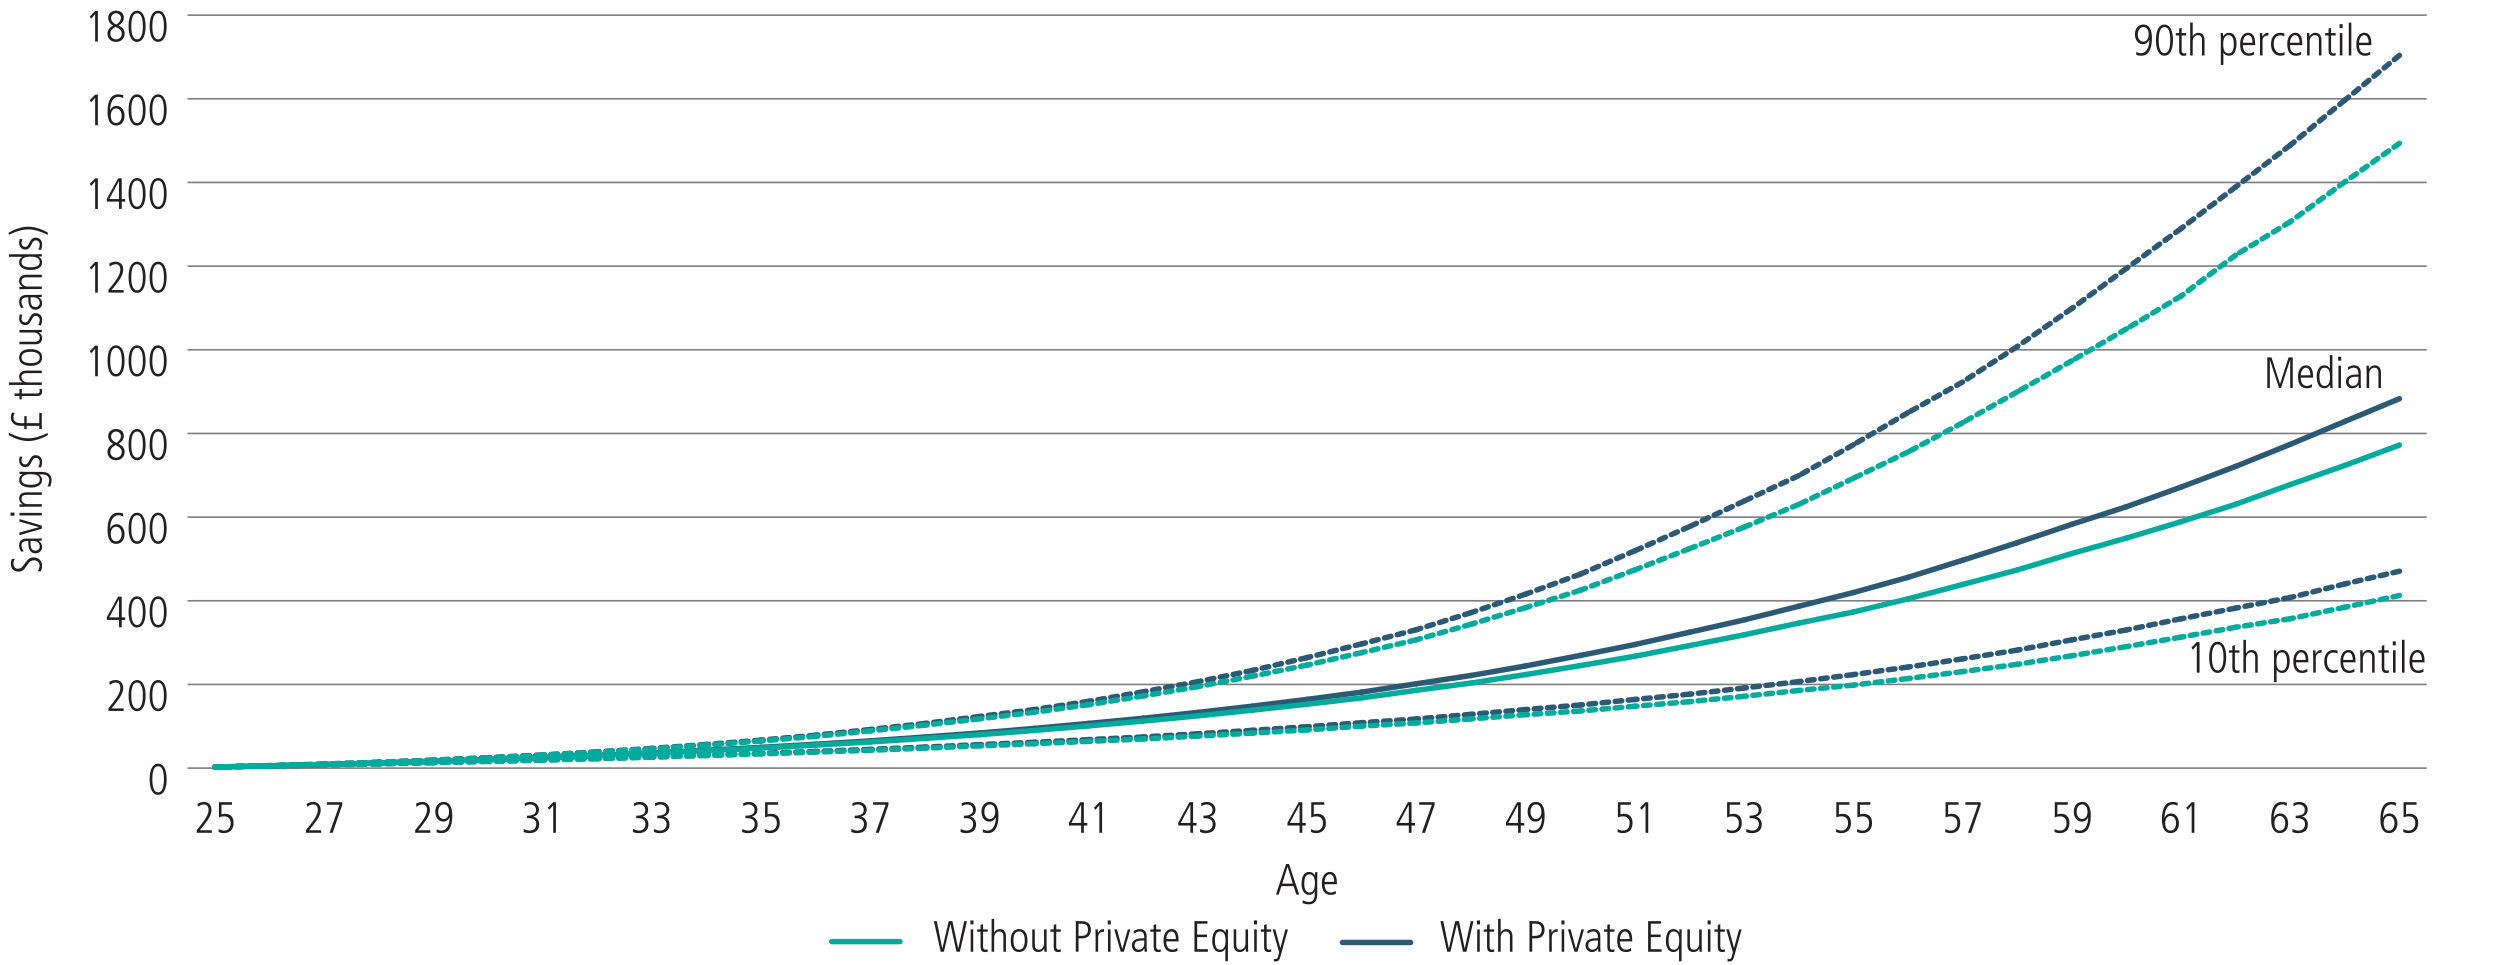 <?xml version="1.0" encoding="UTF-8"?>
<svg xmlns="http://www.w3.org/2000/svg" version="1.1" viewBox="0 0 1140 440">
  <!-- Generator: Adobe Illustrator 29.5.0, SVG Export Plug-In . SVG Version: 2.1.0 Build 137)  -->
  <defs>
    <style>
      .st0 {
        stroke: gray;
        stroke-width: .75px;
      }

      .st0, .st1, .st2, .st3, .st4 {
        fill: none;
        stroke-miterlimit: 10;
      }

      .st5 {
        fill: #231f20;
      }

      .st1, .st2, .st3, .st4 {
        stroke-linecap: round;
        stroke-width: 2.5px;
      }

      .st1, .st4 {
        stroke: #00ab9d;
      }

      .st2, .st3 {
        stroke: #2c5973;
      }

      .st3, .st4 {
        stroke-dasharray: 3 3;
      }
    </style>
  </defs>
  <g id="Right">
    <g>
      <path class="st5" d="M17.1,260.48c.64-.72.94-1.66.94-2.46,0-1.68-1.24-2.52-2.52-2.52s-2.02.56-3,2.04c-1.66,2.54-2.42,3.12-4.18,3.12-2.18,0-3.38-1.52-3.38-3.66,0-.64.12-1.36.44-2.18l1.4.06c-.56.88-.68,1.5-.68,2.22,0,1.18.74,2.24,2.04,2.24,1.6,0,2.24-1.18,2.8-1.92,1.86-2.52,2.46-3.24,4.38-3.24,2.26,0,3.86,1.56,3.86,3.74,0,.96-.26,2.02-.66,2.64l-1.44-.08Z"/>
      <path class="st5" d="M19.06,246.52l-1.46.08v.04c1.12.7,1.6,1.56,1.6,2.84,0,1.6-1.3,2.86-2.98,2.86-3.2,0-3.3-3.42-3.3-4.92v-.74h-.24c-2.16,0-2.88.7-2.88,2.12,0,.86.4,1.76,1.04,2.56l-1.22.18c-.74-1.28-.9-1.98-.9-2.8,0-2.02,1.12-3.14,3.3-3.14h4.9c.34,0,.88-.02,2.14-.12v1.04ZM13.92,246.68c0,2.5.04,4.42,2.3,4.42,1.04,0,1.9-.78,1.9-1.88,0-1.46-1.08-2.54-2.92-2.54h-1.28Z"/>
      <path class="st5" d="M19.06,241.08l-10.2,2.98v-1.24l8.88-2.42v-.04l-8.88-2.5v-1.16l10.2,2.98v1.4Z"/>
      <path class="st5" d="M6.6,235.15h-1.8v-1.4h1.8v1.4ZM19.06,235.03h-10.2v-1.16h10.2v1.16Z"/>
      <path class="st5" d="M19.06,225.66h-6.96c-.74,0-2.3.08-2.3,1.9,0,1.42,1.38,2.32,2.86,2.32h6.4v1.16h-7.06c-.94,0-2.58.08-3.14.08v-1.08c.34-.04.92-.06,1.5-.08v-.04c-1.1-.56-1.64-1.46-1.64-2.6,0-2.84,2.88-2.82,3.44-2.82h6.9v1.16Z"/>
      <path class="st5" d="M17.66,216.32v.04c1.04.62,1.54,1.38,1.54,2.58,0,2.16-2.26,3.38-4.86,3.38-3.7,0-5.62-1.22-5.62-3.44,0-1.28.58-2.06,1.64-2.68v-.04h-1.5v-1.08c.08,0,1.96.08,3,.08h7.06c2.94,0,4.58,1.24,4.58,3.82,0,1-.1,1.34-.56,2.9l-1.3-.08c.48-.82.78-2,.78-2.82,0-1.74-1.18-2.66-3.28-2.66h-1.48ZM13.84,216.24c-2.62,0-4.04.84-4.04,2.52,0,1.5,1.36,2.32,4.18,2.32s4.14-.8,4.14-2.34c0-1.68-1.26-2.5-4.28-2.5Z"/>
      <path class="st5" d="M17.42,213c.4-.62.7-1.58.7-2.32,0-1.04-.76-1.88-1.76-1.88-.86,0-1.26.36-2.06,1.96-.8,1.62-1.4,2.26-2.76,2.26-1.8,0-2.82-1.46-2.82-3,0-.48.08-1.12.3-1.88l1.2.16c-.22.56-.42,1.08-.42,1.74,0,1.04.74,1.74,1.64,1.74.8,0,1.1-.28,1.7-1.4.92-1.7,1.4-2.82,3.1-2.82,1.82,0,2.96,1.26,2.96,3.04,0,.9-.14,1.68-.48,2.56l-1.3-.16Z"/>
      <path class="st5" d="M21.86,198.38c-3.18,1.84-6.24,2.74-8.96,2.74s-5.82-.9-8.96-2.74l.12-.96c3.92,1.82,6.26,2.46,8.84,2.46s5.04-.68,8.84-2.46l.12.96Z"/>
      <path class="st5" d="M19.06,195.61h-1.16v-1.42h-5.74v1.42h-1.08v-1.42h-1.12c-1.7,0-2.48-.2-3.2-.6-.76-.42-1.8-1.48-1.8-3.18,0-.9.24-1.84.52-2.3l1.26.2c-.38.48-.62,1.34-.62,2.04,0,1.6,1.16,2.6,3.32,2.6h1.64v-3.2h1.08v3.2h5.74v-4.64h1.16v7.3Z"/>
      <path class="st5" d="M19.06,177.35c.1.32.14.76.14,1.32,0,1.28-.84,1.92-2.28,1.92h-6.98v1.52h-1.08v-1.52h-2.04l-.36-1.16h2.4v-2.08h1.08v2.08h6.7c1.02,0,1.48-.32,1.48-1.12,0-.4-.04-.62-.22-.96h1.16Z"/>
      <path class="st5" d="M19.06,170.16h-6.96c-1.62,0-2.3.66-2.3,1.88,0,1.46,1.36,2.34,2.92,2.34h6.34v1.16H4.06v-1.16h6.3v-.04c-1.04-.48-1.64-1.4-1.64-2.52,0-1.88,1.26-2.82,3.44-2.82h6.9v1.16Z"/>
      <path class="st5" d="M13.96,166.83c-3.26,0-5.24-1.32-5.24-3.82s1.98-3.82,5.24-3.82,5.24,1.34,5.24,3.82-1.9,3.82-5.24,3.82ZM13.96,160.42c-2.74,0-4.16.92-4.16,2.6s1.38,2.56,4.16,2.56,4.16-.92,4.16-2.58-1.42-2.58-4.16-2.58Z"/>
      <path class="st5" d="M19.06,151.46c-.54.06-1.02.08-1.5.08v.04c.94.34,1.64,1.38,1.64,2.6,0,1.86-1.2,2.82-3.14,2.82h-7.2v-1.16h6.96c1.6,0,2.3-.64,2.3-1.9,0-1.44-1.4-2.32-2.84-2.32h-6.42v-1.16h7.24c.34,0,1.56-.04,2.96-.08v1.08Z"/>
      <path class="st5" d="M17.42,148.23c.4-.62.7-1.58.7-2.32,0-1.04-.76-1.88-1.76-1.88-.86,0-1.26.36-2.06,1.96-.8,1.62-1.4,2.26-2.76,2.26-1.8,0-2.82-1.46-2.82-3,0-.48.08-1.12.3-1.88l1.2.16c-.22.56-.42,1.08-.42,1.74,0,1.04.74,1.74,1.64,1.74.8,0,1.1-.28,1.7-1.4.92-1.7,1.4-2.82,3.1-2.82,1.82,0,2.96,1.26,2.96,3.04,0,.9-.14,1.68-.48,2.56l-1.3-.16Z"/>
      <path class="st5" d="M19.06,135.42l-1.46.08v.04c1.12.7,1.6,1.56,1.6,2.84,0,1.6-1.3,2.86-2.98,2.86-3.2,0-3.3-3.42-3.3-4.92v-.74h-.24c-2.16,0-2.88.7-2.88,2.12,0,.86.4,1.76,1.04,2.56l-1.22.18c-.74-1.28-.9-1.98-.9-2.8,0-2.02,1.12-3.14,3.3-3.14h4.9c.34,0,.88-.02,2.14-.12v1.04ZM13.92,135.58c0,2.5.04,4.42,2.3,4.42,1.04,0,1.9-.78,1.9-1.88,0-1.46-1.08-2.54-2.92-2.54h-1.28Z"/>
      <path class="st5" d="M19.06,126.45h-6.96c-.74,0-2.3.08-2.3,1.9,0,1.42,1.38,2.32,2.86,2.32h6.4v1.16h-7.06c-.94,0-2.58.08-3.14.08v-1.08c.34-.04.92-.06,1.5-.08v-.04c-1.1-.56-1.64-1.46-1.64-2.6,0-2.84,2.88-2.82,3.44-2.82h6.9v1.16Z"/>
      <path class="st5" d="M19.06,116.95h-1.4v.04c1.12.86,1.54,1.56,1.54,2.68,0,2.22-1.92,3.44-5.6,3.44-2.6,0-4.88-1.18-4.88-3.38,0-1.28.5-2.04,1.46-2.58v-.04h-6.12v-1.16h11.62c.54,0,1.52,0,3.38-.08v1.08ZM14.06,117.03c-1.64,0-4.26.12-4.26,2.5,0,1.5,1.34,2.34,4.16,2.34s4.16-.86,4.16-2.32c0-1.68-1.42-2.52-4.06-2.52Z"/>
      <path class="st5" d="M17.42,113.79c.4-.62.7-1.58.7-2.32,0-1.04-.76-1.88-1.76-1.88-.86,0-1.26.36-2.06,1.96-.8,1.62-1.4,2.26-2.76,2.26-1.8,0-2.82-1.46-2.82-3,0-.48.08-1.12.3-1.88l1.2.16c-.22.56-.42,1.08-.42,1.74,0,1.04.74,1.74,1.64,1.74.8,0,1.1-.28,1.7-1.4.92-1.7,1.4-2.82,3.1-2.82,1.82,0,2.96,1.26,2.96,3.04,0,.9-.14,1.68-.48,2.56l-1.3-.16Z"/>
      <path class="st5" d="M21.74,107.07c-3.78-1.76-6.28-2.46-8.84-2.46s-4.9.64-8.84,2.46l-.12-.96c3.12-1.82,6.18-2.74,8.96-2.74s5.9.96,8.96,2.74l-.12.96Z"/>
    </g>
    <g>
      <path class="st5" d="M591.11,407.93l-1.22-3.84h-5.56l-1.26,3.84h-1.24l4.64-13.96h1.32l4.64,13.96h-1.32ZM587.15,395.29h-.04l-2.42,7.64h4.82l-2.36-7.64Z"/>
      <path class="st5" d="M599.51,406.53h-.04c-.62,1.04-1.38,1.54-2.58,1.54-2.16,0-3.38-2.26-3.38-4.86,0-3.7,1.22-5.62,3.44-5.62,1.28,0,2.06.58,2.68,1.64h.04v-1.5h1.08c0,.08-.08,1.96-.08,3v7.06c0,2.94-1.24,4.58-3.82,4.58-1,0-1.34-.1-2.9-.56l.08-1.3c.82.48,2,.78,2.82.78,1.74,0,2.66-1.18,2.66-3.28v-1.48ZM599.59,402.71c0-2.62-.84-4.04-2.52-4.04-1.5,0-2.32,1.36-2.32,4.18s.8,4.14,2.34,4.14c1.68,0,2.5-1.26,2.5-4.28Z"/>
      <path class="st5" d="M609.15,407.49c-.74.42-1.5.58-2.38.58-2.56,0-4-1.76-4-5.26,0-3.68,1.8-5.22,3.62-5.22,2.94,0,3.26,3.06,3.26,5.62h-5.64c0,2.46,1.06,3.78,2.88,3.78.66,0,1.64-.34,2.2-.84l.06,1.34ZM608.41,402.13c0-2.16-.8-3.46-2.08-3.46s-2.28,1.6-2.32,3.46h4.4Z"/>
    </g>
  </g>
  <g id="Left">
    <g>
      <g>
        <path class="st5" d="M68.23,355.35c0-4.42,1.38-7.12,3.88-7.12s3.88,2.72,3.88,7.12-1.38,7.12-3.88,7.12-3.88-2.72-3.88-7.12ZM74.75,355.35c0-3.92-.9-5.96-2.64-5.96s-2.64,1.98-2.64,5.96.96,5.96,2.64,5.96,2.64-2.02,2.64-5.96Z"/>
        <g>
          <path class="st5" d="M49.45,324.18v-1.22l2.16-2.68c1.98-2.46,3.26-4.76,3.26-6.54,0-1.6-.76-2.5-2.18-2.5-.86,0-1.92.48-2.66,1.1l-.18-1.38c.96-.62,1.92-.88,2.94-.88,2.1,0,3.4,1.5,3.4,3.66,0,1.76-.86,3.72-3.58,7.1l-1.76,2.18h5.52v1.16h-6.92Z"/>
          <path class="st5" d="M58.63,317.2c0-4.42,1.38-7.12,3.88-7.12s3.88,2.72,3.88,7.12-1.38,7.12-3.88,7.12-3.88-2.72-3.88-7.12ZM65.15,317.2c0-3.92-.9-5.96-2.64-5.96s-2.64,1.98-2.64,5.96.96,5.96,2.64,5.96,2.64-2.02,2.64-5.96Z"/>
          <path class="st5" d="M68.23,317.2c0-4.42,1.38-7.12,3.88-7.12s3.88,2.72,3.88,7.12-1.38,7.12-3.88,7.12-3.88-2.72-3.88-7.12ZM74.75,317.2c0-3.92-.9-5.96-2.64-5.96s-2.64,1.98-2.64,5.96.96,5.96,2.64,5.96,2.64-2.02,2.64-5.96Z"/>
        </g>
        <g>
          <path class="st5" d="M54.27,286.03v-3.34h-5.54v-1.26l5.14-9.36h1.64v9.46h1.58v1.16h-1.58v3.34h-1.24ZM54.27,273.31h-.04l-4.42,8.22h4.46v-8.22Z"/>
          <path class="st5" d="M58.63,279.05c0-4.42,1.38-7.12,3.88-7.12s3.88,2.72,3.88,7.12-1.38,7.12-3.88,7.12-3.88-2.72-3.88-7.12ZM65.15,279.05c0-3.92-.9-5.96-2.64-5.96s-2.64,1.98-2.64,5.96.96,5.96,2.64,5.96,2.64-2.02,2.64-5.96Z"/>
          <path class="st5" d="M68.23,279.05c0-4.42,1.38-7.12,3.88-7.12s3.88,2.72,3.88,7.12-1.38,7.12-3.88,7.12-3.88-2.72-3.88-7.12ZM74.75,279.05c0-3.92-.9-5.96-2.64-5.96s-2.64,1.98-2.64,5.96.96,5.96,2.64,5.96,2.64-2.02,2.64-5.96Z"/>
        </g>
        <g>
          <path class="st5" d="M50.23,241c.5-1.18,1.6-1.96,2.9-1.96,2.36,0,3.66,2.12,3.66,4.58s-1.4,4.4-3.88,4.4-3.88-2.2-3.88-6.2c0-5.44,1.74-8.04,4.88-8.04.74,0,1.6.16,2.3.38l-.1,1.4c-.9-.5-1.42-.62-2.08-.62-2.34,0-3.7,2.24-3.84,6.06h.04ZM55.47,243.44c0-1.66-.88-3.24-2.56-3.24-1.36,0-2.4,1.28-2.4,3.26,0,2.18.98,3.4,2.4,3.4,1.5,0,2.56-1.24,2.56-3.42Z"/>
          <path class="st5" d="M58.63,240.9c0-4.42,1.38-7.12,3.88-7.12s3.88,2.72,3.88,7.12-1.38,7.12-3.88,7.12-3.88-2.72-3.88-7.12ZM65.15,240.9c0-3.92-.9-5.96-2.64-5.96s-2.64,1.98-2.64,5.96.96,5.96,2.64,5.96,2.64-2.02,2.64-5.96Z"/>
          <path class="st5" d="M68.23,240.9c0-4.42,1.38-7.12,3.88-7.12s3.88,2.72,3.88,7.12-1.38,7.12-3.88,7.12-3.88-2.72-3.88-7.12ZM74.75,240.9c0-3.92-.9-5.96-2.64-5.96s-2.64,1.98-2.64,5.96.96,5.96,2.64,5.96,2.64-2.02,2.64-5.96Z"/>
        </g>
        <g>
          <path class="st5" d="M56.83,206.02c0,1.86-1.16,3.84-3.94,3.84-2.32,0-3.9-1.58-3.9-3.78,0-1.66,1.04-2.94,2.66-3.64-1.52-.82-2.32-2.06-2.32-3.56,0-2.08,1.7-3.26,3.62-3.26,2.26,0,3.52,1.38,3.52,3.2,0,1.28-.56,2.32-2.38,3.58,2.16,1.1,2.74,2.2,2.74,3.62ZM50.31,206.12c0,1.46,1.08,2.58,2.66,2.58,1.32,0,2.54-.88,2.54-2.66,0-1.26-.84-2.2-2.78-3.08-1.84.98-2.42,1.86-2.42,3.16ZM55.15,198.88c0-1.2-1-2.1-2.28-2.1-1.14,0-2.22.96-2.22,2.24,0,1.2.9,2.32,2.5,2.9,1.42-1.02,2-2.1,2-3.04Z"/>
          <path class="st5" d="M58.63,202.74c0-4.42,1.38-7.12,3.88-7.12s3.88,2.72,3.88,7.12-1.38,7.12-3.88,7.12-3.88-2.72-3.88-7.12ZM65.15,202.74c0-3.92-.9-5.96-2.64-5.96s-2.64,1.98-2.64,5.96.96,5.96,2.64,5.96,2.64-2.02,2.64-5.96Z"/>
          <path class="st5" d="M68.23,202.74c0-4.42,1.38-7.12,3.88-7.12s3.88,2.72,3.88,7.12-1.38,7.12-3.88,7.12-3.88-2.72-3.88-7.12ZM74.75,202.74c0-3.92-.9-5.96-2.64-5.96s-2.64,1.98-2.64,5.96.96,5.96,2.64,5.96,2.64-2.02,2.64-5.96Z"/>
        </g>
        <g>
          <path class="st5" d="M43.39,171.58v-12.56l-1.8,2.08-.68-.92,2.48-2.56h1.24v13.96h-1.24Z"/>
          <path class="st5" d="M49.03,164.59c0-4.42,1.38-7.12,3.88-7.12s3.88,2.72,3.88,7.12-1.38,7.12-3.88,7.12-3.88-2.72-3.88-7.12ZM55.55,164.59c0-3.92-.9-5.96-2.64-5.96s-2.64,1.98-2.64,5.96.96,5.96,2.64,5.96,2.64-2.02,2.64-5.96Z"/>
          <path class="st5" d="M58.63,164.59c0-4.42,1.38-7.12,3.88-7.12s3.88,2.72,3.88,7.12-1.38,7.12-3.88,7.12-3.88-2.72-3.88-7.12ZM65.15,164.59c0-3.92-.9-5.96-2.64-5.96s-2.64,1.98-2.64,5.96.96,5.96,2.64,5.96,2.64-2.02,2.64-5.96Z"/>
          <path class="st5" d="M68.23,164.59c0-4.42,1.38-7.12,3.88-7.12s3.88,2.72,3.88,7.12-1.38,7.12-3.88,7.12-3.88-2.72-3.88-7.12ZM74.75,164.59c0-3.92-.9-5.96-2.64-5.96s-2.64,1.98-2.64,5.96.96,5.96,2.64,5.96,2.64-2.02,2.64-5.96Z"/>
        </g>
        <g>
          <path class="st5" d="M43.39,133.42v-12.56l-1.8,2.08-.68-.92,2.48-2.56h1.24v13.96h-1.24Z"/>
          <path class="st5" d="M49.45,133.42v-1.22l2.16-2.68c1.98-2.46,3.26-4.76,3.26-6.54,0-1.6-.76-2.5-2.18-2.5-.86,0-1.92.48-2.66,1.1l-.18-1.38c.96-.62,1.92-.88,2.94-.88,2.1,0,3.4,1.5,3.4,3.66,0,1.76-.86,3.72-3.58,7.1l-1.76,2.18h5.52v1.16h-6.92Z"/>
          <path class="st5" d="M58.63,126.44c0-4.42,1.38-7.12,3.88-7.12s3.88,2.72,3.88,7.12-1.38,7.12-3.88,7.12-3.88-2.72-3.88-7.12ZM65.15,126.44c0-3.92-.9-5.96-2.64-5.96s-2.64,1.98-2.64,5.96.96,5.96,2.64,5.96,2.64-2.02,2.64-5.96Z"/>
          <path class="st5" d="M68.23,126.44c0-4.42,1.38-7.12,3.88-7.12s3.88,2.72,3.88,7.12-1.38,7.12-3.88,7.12-3.88-2.72-3.88-7.12ZM74.75,126.44c0-3.92-.9-5.96-2.64-5.96s-2.64,1.98-2.64,5.96.96,5.96,2.64,5.96,2.64-2.02,2.64-5.96Z"/>
        </g>
        <g>
          <path class="st5" d="M43.39,95.27v-12.56l-1.8,2.08-.68-.92,2.48-2.56h1.24v13.96h-1.24Z"/>
          <path class="st5" d="M54.27,95.27v-3.34h-5.54v-1.26l5.14-9.36h1.64v9.46h1.58v1.16h-1.58v3.34h-1.24ZM54.27,82.55h-.04l-4.42,8.22h4.46v-8.22Z"/>
          <path class="st5" d="M58.63,88.29c0-4.42,1.38-7.12,3.88-7.12s3.88,2.72,3.88,7.12-1.38,7.12-3.88,7.12-3.88-2.72-3.88-7.12ZM65.15,88.29c0-3.92-.9-5.96-2.64-5.96s-2.64,1.98-2.64,5.96.96,5.96,2.64,5.96,2.64-2.02,2.64-5.96Z"/>
          <path class="st5" d="M68.23,88.29c0-4.42,1.38-7.12,3.88-7.12s3.88,2.72,3.88,7.12-1.38,7.12-3.88,7.12-3.88-2.72-3.88-7.12ZM74.75,88.29c0-3.92-.9-5.96-2.64-5.96s-2.64,1.98-2.64,5.96.96,5.96,2.64,5.96,2.64-2.02,2.64-5.96Z"/>
        </g>
        <g>
          <path class="st5" d="M43.39,57.12v-12.56l-1.8,2.08-.68-.92,2.48-2.56h1.24v13.96h-1.24Z"/>
          <path class="st5" d="M50.23,50.24c.5-1.18,1.6-1.96,2.9-1.96,2.36,0,3.66,2.12,3.66,4.58s-1.4,4.4-3.88,4.4-3.88-2.2-3.88-6.2c0-5.44,1.74-8.04,4.88-8.04.74,0,1.6.16,2.3.38l-.1,1.4c-.9-.5-1.42-.62-2.08-.62-2.34,0-3.7,2.24-3.84,6.06h.04ZM55.47,52.68c0-1.66-.88-3.24-2.56-3.24-1.36,0-2.4,1.28-2.4,3.26,0,2.18.98,3.4,2.4,3.4,1.5,0,2.56-1.24,2.56-3.42Z"/>
          <path class="st5" d="M58.63,50.14c0-4.42,1.38-7.12,3.88-7.12s3.88,2.72,3.88,7.12-1.38,7.12-3.88,7.12-3.88-2.72-3.88-7.12ZM65.15,50.14c0-3.92-.9-5.96-2.64-5.96s-2.64,1.98-2.64,5.96.96,5.96,2.64,5.96,2.64-2.02,2.64-5.96Z"/>
          <path class="st5" d="M68.23,50.14c0-4.42,1.38-7.12,3.88-7.12s3.88,2.72,3.88,7.12-1.38,7.12-3.88,7.12-3.88-2.72-3.88-7.12ZM74.75,50.14c0-3.92-.9-5.96-2.64-5.96s-2.64,1.98-2.64,5.96.96,5.96,2.64,5.96,2.64-2.02,2.64-5.96Z"/>
        </g>
        <g>
          <path class="st5" d="M43.39,18.97V6.41l-1.8,2.08-.68-.92,2.48-2.56h1.24v13.96h-1.24Z"/>
          <path class="st5" d="M56.83,15.27c0,1.86-1.16,3.84-3.94,3.84-2.32,0-3.9-1.58-3.9-3.78,0-1.66,1.04-2.94,2.66-3.64-1.52-.82-2.32-2.06-2.32-3.56,0-2.08,1.7-3.26,3.62-3.26,2.26,0,3.52,1.38,3.52,3.2,0,1.28-.56,2.32-2.38,3.58,2.16,1.1,2.74,2.2,2.74,3.62ZM50.31,15.37c0,1.46,1.08,2.58,2.66,2.58,1.32,0,2.54-.88,2.54-2.66,0-1.26-.84-2.2-2.78-3.08-1.84.98-2.42,1.86-2.42,3.16ZM55.15,8.13c0-1.2-1-2.1-2.28-2.1-1.14,0-2.22.96-2.22,2.24,0,1.2.9,2.32,2.5,2.9,1.42-1.02,2-2.1,2-3.04Z"/>
          <path class="st5" d="M58.63,11.99c0-4.42,1.38-7.12,3.88-7.12s3.88,2.72,3.88,7.12-1.38,7.12-3.88,7.12-3.88-2.72-3.88-7.12ZM65.15,11.99c0-3.92-.9-5.96-2.64-5.96s-2.64,1.98-2.64,5.96.96,5.96,2.64,5.96,2.64-2.02,2.64-5.96Z"/>
          <path class="st5" d="M68.23,11.99c0-4.42,1.38-7.12,3.88-7.12s3.88,2.72,3.88,7.12-1.38,7.12-3.88,7.12-3.88-2.72-3.88-7.12ZM74.75,11.99c0-3.92-.9-5.96-2.64-5.96s-2.64,1.98-2.64,5.96.96,5.96,2.64,5.96,2.64-2.02,2.64-5.96Z"/>
        </g>
      </g>
      <g>
        <line class="st0" x1="85.5" y1="350.26" x2="1106.6" y2="350.26"/>
        <line class="st0" x1="85.5" y1="312.11" x2="1106.6" y2="312.11"/>
        <line class="st0" x1="85.5" y1="273.96" x2="1106.6" y2="273.96"/>
        <line class="st0" x1="85.5" y1="235.81" x2="1106.6" y2="235.81"/>
        <line class="st0" x1="85.5" y1="197.66" x2="1106.6" y2="197.66"/>
        <line class="st0" x1="85.5" y1="159.5" x2="1106.6" y2="159.5"/>
        <line class="st0" x1="85.5" y1="121.35" x2="1106.6" y2="121.35"/>
        <line class="st0" x1="85.5" y1="83.2" x2="1106.6" y2="83.2"/>
        <line class="st0" x1="85.5" y1="45.05" x2="1106.6" y2="45.05"/>
        <line class="st0" x1="85.5" y1="6.9" x2="1106.6" y2="6.9"/>
      </g>
    </g>
    <g>
      <g>
        <line class="st3" x1="122.85" y1="349.14" x2="97.95" y2="349.77"/>
        <line class="st3" x1="147.76" y1="348.41" x2="122.85" y2="349.14"/>
        <line class="st3" x1="172.66" y1="347.57" x2="147.76" y2="348.41"/>
        <line class="st3" x1="197.57" y1="346.6" x2="172.66" y2="347.57"/>
        <line class="st3" x1="222.47" y1="345.51" x2="197.57" y2="346.6"/>
        <line class="st3" x1="247.38" y1="344.26" x2="222.47" y2="345.51"/>
        <line class="st3" x1="272.28" y1="342.85" x2="247.38" y2="344.26"/>
        <line class="st3" x1="297.19" y1="341.27" x2="272.28" y2="342.85"/>
        <line class="st3" x1="322.09" y1="339.48" x2="297.19" y2="341.27"/>
        <line class="st3" x1="347" y1="337.5" x2="322.09" y2="339.48"/>
        <line class="st3" x1="371.9" y1="335.26" x2="347" y2="337.5"/>
        <line class="st3" x1="396.81" y1="332.65" x2="371.9" y2="335.26"/>
        <line class="st3" x1="421.71" y1="329.91" x2="396.81" y2="332.65"/>
        <line class="st3" x1="446.62" y1="326.72" x2="421.71" y2="329.91"/>
        <line class="st3" x1="471.52" y1="323.57" x2="446.62" y2="326.72"/>
        <line class="st3" x1="496.43" y1="319.81" x2="471.52" y2="323.57"/>
        <line class="st3" x1="521.33" y1="315.46" x2="496.43" y2="319.81"/>
        <line class="st3" x1="546.24" y1="310.86" x2="521.33" y2="315.46"/>
        <line class="st3" x1="571.14" y1="305.72" x2="546.24" y2="310.86"/>
        <line class="st3" x1="596.05" y1="299.86" x2="571.14" y2="305.72"/>
        <line class="st3" x1="620.95" y1="293.6" x2="596.05" y2="299.86"/>
        <line class="st3" x1="645.86" y1="287.15" x2="620.95" y2="293.6"/>
        <line class="st3" x1="670.76" y1="279.37" x2="645.86" y2="287.15"/>
        <line class="st3" x1="695.67" y1="270.93" x2="670.76" y2="279.37"/>
        <line class="st3" x1="720.57" y1="261.84" x2="695.67" y2="270.93"/>
        <line class="st3" x1="745.48" y1="251.16" x2="720.57" y2="261.84"/>
        <line class="st3" x1="770.38" y1="240.13" x2="745.48" y2="251.16"/>
        <line class="st3" x1="795.29" y1="228.51" x2="770.38" y2="240.13"/>
        <line class="st3" x1="820.19" y1="216.91" x2="795.29" y2="228.51"/>
        <line class="st3" x1="845.09" y1="202.85" x2="820.19" y2="216.91"/>
        <line class="st3" x1="870" y1="188.19" x2="845.09" y2="202.85"/>
        <line class="st3" x1="894.9" y1="174.22" x2="870" y2="188.19"/>
        <line class="st3" x1="919.81" y1="158.06" x2="894.9" y2="174.22"/>
        <line class="st3" x1="944.71" y1="140.7" x2="919.81" y2="158.06"/>
        <line class="st3" x1="969.62" y1="122.4" x2="944.71" y2="140.7"/>
        <line class="st3" x1="994.52" y1="104.26" x2="969.62" y2="122.4"/>
        <line class="st3" x1="1019.43" y1="85.27" x2="994.52" y2="104.26"/>
        <line class="st3" x1="1044.33" y1="66.22" x2="1019.43" y2="85.27"/>
        <line class="st3" x1="1069.24" y1="45.66" x2="1044.33" y2="66.22"/>
        <line class="st3" x1="1094.14" y1="25.25" x2="1069.24" y2="45.66"/>
      </g>
      <g>
        <line class="st3" x1="122.85" y1="349.3" x2="97.95" y2="349.77"/>
        <line class="st3" x1="147.76" y1="348.8" x2="122.85" y2="349.3"/>
        <line class="st3" x1="172.66" y1="348.29" x2="147.76" y2="348.8"/>
        <line class="st3" x1="197.57" y1="347.73" x2="172.66" y2="348.29"/>
        <line class="st3" x1="222.47" y1="347.13" x2="197.57" y2="347.73"/>
        <line class="st3" x1="247.38" y1="346.51" x2="222.47" y2="347.13"/>
        <line class="st3" x1="272.28" y1="345.84" x2="247.38" y2="346.51"/>
        <line class="st3" x1="297.19" y1="345.11" x2="272.28" y2="345.84"/>
        <line class="st3" x1="322.09" y1="344.32" x2="297.19" y2="345.11"/>
        <line class="st3" x1="347" y1="343.51" x2="322.09" y2="344.32"/>
        <line class="st3" x1="371.9" y1="342.64" x2="347" y2="343.51"/>
        <line class="st3" x1="396.81" y1="341.72" x2="371.9" y2="342.64"/>
        <line class="st3" x1="421.71" y1="340.68" x2="396.81" y2="341.72"/>
        <line class="st3" x1="446.62" y1="339.55" x2="421.71" y2="340.68"/>
        <line class="st3" x1="471.52" y1="338.49" x2="446.62" y2="339.55"/>
        <line class="st3" x1="496.43" y1="337.27" x2="471.52" y2="338.49"/>
        <line class="st3" x1="521.33" y1="336.06" x2="496.43" y2="337.27"/>
        <line class="st3" x1="546.24" y1="334.6" x2="521.33" y2="336.06"/>
        <line class="st3" x1="571.14" y1="333.02" x2="546.24" y2="334.6"/>
        <line class="st3" x1="596.05" y1="331.37" x2="571.14" y2="333.02"/>
        <line class="st3" x1="620.95" y1="329.55" x2="596.05" y2="331.37"/>
        <line class="st3" x1="645.86" y1="327.85" x2="620.95" y2="329.55"/>
        <line class="st3" x1="670.76" y1="325.74" x2="645.86" y2="327.85"/>
        <line class="st3" x1="695.67" y1="323.55" x2="670.76" y2="325.74"/>
        <line class="st3" x1="720.57" y1="321.48" x2="695.67" y2="323.55"/>
        <line class="st3" x1="745.48" y1="318.95" x2="720.57" y2="321.48"/>
        <line class="st3" x1="770.38" y1="316.56" x2="745.48" y2="318.95"/>
        <line class="st3" x1="795.29" y1="313.73" x2="770.38" y2="316.56"/>
        <line class="st3" x1="820.19" y1="310.82" x2="795.29" y2="313.73"/>
        <line class="st3" x1="845.09" y1="307.62" x2="820.19" y2="310.82"/>
        <line class="st3" x1="870" y1="304.19" x2="845.09" y2="307.62"/>
        <line class="st3" x1="894.9" y1="300.44" x2="870" y2="304.19"/>
        <line class="st3" x1="919.81" y1="296.47" x2="894.9" y2="300.44"/>
        <line class="st3" x1="944.71" y1="291.78" x2="919.81" y2="296.47"/>
        <line class="st3" x1="969.62" y1="287.26" x2="944.71" y2="291.78"/>
        <line class="st3" x1="994.52" y1="282.16" x2="969.62" y2="287.26"/>
        <line class="st3" x1="1019.43" y1="277.31" x2="994.52" y2="282.16"/>
        <line class="st3" x1="1044.33" y1="272.48" x2="1019.43" y2="277.31"/>
        <line class="st3" x1="1069.24" y1="266.27" x2="1044.33" y2="272.48"/>
        <line class="st3" x1="1094.14" y1="260.48" x2="1069.24" y2="266.27"/>
      </g>
      <g>
        <line class="st2" x1="122.85" y1="349.21" x2="97.95" y2="349.77"/>
        <line class="st2" x1="147.76" y1="348.6" x2="122.85" y2="349.21"/>
        <line class="st2" x1="172.66" y1="347.92" x2="147.76" y2="348.6"/>
        <line class="st2" x1="197.57" y1="347.16" x2="172.66" y2="347.92"/>
        <line class="st2" x1="222.47" y1="346.33" x2="197.57" y2="347.16"/>
        <line class="st2" x1="247.38" y1="345.43" x2="222.47" y2="346.33"/>
        <line class="st2" x1="272.28" y1="344.42" x2="247.38" y2="345.43"/>
        <line class="st2" x1="297.19" y1="343.31" x2="272.28" y2="344.42"/>
        <line class="st2" x1="322.09" y1="342.11" x2="297.19" y2="343.31"/>
        <line class="st2" x1="347" y1="340.79" x2="322.09" y2="342.11"/>
        <line class="st2" x1="371.9" y1="339.38" x2="347" y2="340.79"/>
        <line class="st2" x1="396.81" y1="337.84" x2="371.9" y2="339.38"/>
        <line class="st2" x1="421.71" y1="336.08" x2="396.81" y2="337.84"/>
        <line class="st2" x1="446.62" y1="334.26" x2="421.71" y2="336.08"/>
        <line class="st2" x1="471.52" y1="332.17" x2="446.62" y2="334.26"/>
        <line class="st2" x1="496.43" y1="329.89" x2="471.52" y2="332.17"/>
        <line class="st2" x1="521.33" y1="327.52" x2="496.43" y2="329.89"/>
        <line class="st2" x1="546.24" y1="324.86" x2="521.33" y2="327.52"/>
        <line class="st2" x1="571.14" y1="322" x2="546.24" y2="324.86"/>
        <line class="st2" x1="596.05" y1="318.91" x2="571.14" y2="322"/>
        <line class="st2" x1="620.95" y1="315.61" x2="596.05" y2="318.91"/>
        <line class="st2" x1="645.86" y1="311.79" x2="620.95" y2="315.61"/>
        <line class="st2" x1="670.76" y1="308.02" x2="645.86" y2="311.79"/>
        <line class="st2" x1="695.67" y1="303.67" x2="670.76" y2="308.02"/>
        <line class="st2" x1="720.57" y1="298.89" x2="695.67" y2="303.67"/>
        <line class="st2" x1="745.48" y1="293.91" x2="720.57" y2="298.89"/>
        <line class="st2" x1="770.38" y1="288.31" x2="745.48" y2="293.91"/>
        <line class="st2" x1="795.29" y1="282.69" x2="770.38" y2="288.31"/>
        <line class="st2" x1="820.19" y1="276.46" x2="795.29" y2="282.69"/>
        <line class="st2" x1="845.09" y1="270.22" x2="820.19" y2="276.46"/>
        <line class="st2" x1="870" y1="263.28" x2="845.09" y2="270.22"/>
        <line class="st2" x1="894.9" y1="255.49" x2="870" y2="263.28"/>
        <line class="st2" x1="919.81" y1="247.48" x2="894.9" y2="255.49"/>
        <line class="st2" x1="944.71" y1="239.09" x2="919.81" y2="247.48"/>
        <line class="st2" x1="969.62" y1="231.08" x2="944.71" y2="239.09"/>
        <line class="st2" x1="994.52" y1="222.13" x2="969.62" y2="231.08"/>
        <line class="st2" x1="1019.43" y1="212.69" x2="994.52" y2="222.13"/>
        <line class="st2" x1="1044.33" y1="202.62" x2="1019.43" y2="212.69"/>
        <line class="st2" x1="1069.24" y1="192.18" x2="1044.33" y2="202.62"/>
        <line class="st2" x1="1094.14" y1="181.8" x2="1069.24" y2="192.18"/>
      </g>
      <g>
        <line class="st4" x1="122.85" y1="349.14" x2="97.95" y2="349.77"/>
        <line class="st4" x1="147.76" y1="348.42" x2="122.85" y2="349.14"/>
        <line class="st4" x1="172.66" y1="347.58" x2="147.76" y2="348.42"/>
        <line class="st4" x1="197.57" y1="346.64" x2="172.66" y2="347.58"/>
        <line class="st4" x1="222.47" y1="345.57" x2="197.57" y2="346.64"/>
        <line class="st4" x1="247.38" y1="344.35" x2="222.47" y2="345.57"/>
        <line class="st4" x1="272.28" y1="343" x2="247.38" y2="344.35"/>
        <line class="st4" x1="297.19" y1="341.46" x2="272.28" y2="343"/>
        <line class="st4" x1="322.09" y1="339.78" x2="297.19" y2="341.46"/>
        <line class="st4" x1="347" y1="337.9" x2="322.09" y2="339.78"/>
        <line class="st4" x1="371.9" y1="335.77" x2="347" y2="337.9"/>
        <line class="st4" x1="396.81" y1="333.3" x2="371.9" y2="335.77"/>
        <line class="st4" x1="421.71" y1="330.68" x2="396.81" y2="333.3"/>
        <line class="st4" x1="446.62" y1="327.8" x2="421.71" y2="330.68"/>
        <line class="st4" x1="471.52" y1="324.81" x2="446.62" y2="327.8"/>
        <line class="st4" x1="496.43" y1="321.33" x2="471.52" y2="324.81"/>
        <line class="st4" x1="521.33" y1="317.35" x2="496.43" y2="321.33"/>
        <line class="st4" x1="546.24" y1="313.1" x2="521.33" y2="317.35"/>
        <line class="st4" x1="571.14" y1="308.34" x2="546.24" y2="313.1"/>
        <line class="st4" x1="596.05" y1="303.27" x2="571.14" y2="308.34"/>
        <line class="st4" x1="620.95" y1="297.59" x2="596.05" y2="303.27"/>
        <line class="st4" x1="645.86" y1="291.74" x2="620.95" y2="297.59"/>
        <line class="st4" x1="670.76" y1="284.67" x2="645.86" y2="291.74"/>
        <line class="st4" x1="695.67" y1="277.08" x2="670.76" y2="284.67"/>
        <line class="st4" x1="720.57" y1="269.17" x2="695.67" y2="277.08"/>
        <line class="st4" x1="745.48" y1="259.87" x2="720.57" y2="269.17"/>
        <line class="st4" x1="770.38" y1="250.19" x2="745.48" y2="259.87"/>
        <line class="st4" x1="795.29" y1="240.4" x2="770.38" y2="250.19"/>
        <line class="st4" x1="820.19" y1="230.03" x2="795.29" y2="240.4"/>
        <line class="st4" x1="845.09" y1="218.12" x2="820.19" y2="230.03"/>
        <line class="st4" x1="870" y1="206.12" x2="845.09" y2="218.12"/>
        <line class="st4" x1="894.9" y1="192.79" x2="870" y2="206.12"/>
        <line class="st4" x1="919.81" y1="178.71" x2="894.9" y2="192.79"/>
        <line class="st4" x1="944.71" y1="164.54" x2="919.81" y2="178.71"/>
        <line class="st4" x1="969.62" y1="149.98" x2="944.71" y2="164.54"/>
        <line class="st4" x1="994.52" y1="135.02" x2="969.62" y2="149.98"/>
        <line class="st4" x1="1019.43" y1="116.35" x2="994.52" y2="135.02"/>
        <line class="st4" x1="1044.33" y1="101.13" x2="1019.43" y2="116.35"/>
        <line class="st4" x1="1069.24" y1="82.98" x2="1044.33" y2="101.13"/>
        <line class="st4" x1="1094.14" y1="65.36" x2="1069.24" y2="82.98"/>
      </g>
      <g>
        <line class="st4" x1="122.85" y1="349.31" x2="97.95" y2="349.77"/>
        <line class="st4" x1="147.76" y1="348.82" x2="122.85" y2="349.31"/>
        <line class="st4" x1="172.66" y1="348.32" x2="147.76" y2="348.82"/>
        <line class="st4" x1="197.57" y1="347.78" x2="172.66" y2="348.32"/>
        <line class="st4" x1="222.47" y1="347.2" x2="197.57" y2="347.78"/>
        <line class="st4" x1="247.38" y1="346.6" x2="222.47" y2="347.2"/>
        <line class="st4" x1="272.28" y1="345.97" x2="247.38" y2="346.6"/>
        <line class="st4" x1="297.19" y1="345.28" x2="272.28" y2="345.97"/>
        <line class="st4" x1="322.09" y1="344.54" x2="297.19" y2="345.28"/>
        <line class="st4" x1="347" y1="343.78" x2="322.09" y2="344.54"/>
        <line class="st4" x1="371.9" y1="342.96" x2="347" y2="343.78"/>
        <line class="st4" x1="396.81" y1="342.12" x2="371.9" y2="342.96"/>
        <line class="st4" x1="421.71" y1="341.18" x2="396.81" y2="342.12"/>
        <line class="st4" x1="446.62" y1="340.13" x2="421.71" y2="341.18"/>
        <line class="st4" x1="471.52" y1="339.15" x2="446.62" y2="340.13"/>
        <line class="st4" x1="496.43" y1="338.06" x2="471.52" y2="339.15"/>
        <line class="st4" x1="521.33" y1="336.99" x2="496.43" y2="338.06"/>
        <line class="st4" x1="546.24" y1="335.66" x2="521.33" y2="336.99"/>
        <line class="st4" x1="571.14" y1="334.3" x2="546.24" y2="335.66"/>
        <line class="st4" x1="596.05" y1="332.86" x2="571.14" y2="334.3"/>
        <line class="st4" x1="620.95" y1="331.12" x2="596.05" y2="332.86"/>
        <line class="st4" x1="645.86" y1="329.66" x2="620.95" y2="331.12"/>
        <line class="st4" x1="670.76" y1="327.81" x2="645.86" y2="329.66"/>
        <line class="st4" x1="695.67" y1="325.9" x2="670.76" y2="327.81"/>
        <line class="st4" x1="720.57" y1="324.21" x2="695.67" y2="325.9"/>
        <line class="st4" x1="745.48" y1="322.05" x2="720.57" y2="324.21"/>
        <line class="st4" x1="770.38" y1="319.97" x2="745.48" y2="322.05"/>
        <line class="st4" x1="795.29" y1="317.52" x2="770.38" y2="319.97"/>
        <line class="st4" x1="820.19" y1="314.86" x2="795.29" y2="317.52"/>
        <line class="st4" x1="845.09" y1="312.43" x2="820.19" y2="314.86"/>
        <line class="st4" x1="870" y1="309.42" x2="845.09" y2="312.43"/>
        <line class="st4" x1="894.9" y1="306.25" x2="870" y2="309.42"/>
        <line class="st4" x1="919.81" y1="302.93" x2="894.9" y2="306.25"/>
        <line class="st4" x1="944.71" y1="299.03" x2="919.81" y2="302.93"/>
        <line class="st4" x1="969.62" y1="294.86" x2="944.71" y2="299.03"/>
        <line class="st4" x1="994.52" y1="290.54" x2="969.62" y2="294.86"/>
        <line class="st4" x1="1019.43" y1="286.04" x2="994.52" y2="290.54"/>
        <line class="st4" x1="1044.33" y1="282.14" x2="1019.43" y2="286.04"/>
        <line class="st4" x1="1069.24" y1="276.91" x2="1044.33" y2="282.14"/>
        <line class="st4" x1="1094.14" y1="271.56" x2="1069.24" y2="276.91"/>
      </g>
      <g>
        <line class="st1" x1="122.85" y1="349.21" x2="97.95" y2="349.77"/>
        <line class="st1" x1="147.76" y1="348.61" x2="122.85" y2="349.21"/>
        <line class="st1" x1="172.66" y1="347.94" x2="147.76" y2="348.61"/>
        <line class="st1" x1="197.57" y1="347.2" x2="172.66" y2="347.94"/>
        <line class="st1" x1="222.47" y1="346.4" x2="197.57" y2="347.2"/>
        <line class="st1" x1="247.38" y1="345.52" x2="222.47" y2="346.4"/>
        <line class="st1" x1="272.28" y1="344.55" x2="247.38" y2="345.52"/>
        <line class="st1" x1="297.19" y1="343.5" x2="272.28" y2="344.55"/>
        <line class="st1" x1="322.09" y1="342.36" x2="297.19" y2="343.5"/>
        <line class="st1" x1="347" y1="341.11" x2="322.09" y2="342.36"/>
        <line class="st1" x1="371.9" y1="339.78" x2="347" y2="341.11"/>
        <line class="st1" x1="396.81" y1="338.33" x2="371.9" y2="339.78"/>
        <line class="st1" x1="421.71" y1="336.7" x2="396.81" y2="338.33"/>
        <line class="st1" x1="446.62" y1="335.01" x2="421.71" y2="336.7"/>
        <line class="st1" x1="471.52" y1="333.11" x2="446.62" y2="335.01"/>
        <line class="st1" x1="496.43" y1="331.01" x2="471.52" y2="333.11"/>
        <line class="st1" x1="521.33" y1="328.8" x2="496.43" y2="331.01"/>
        <line class="st1" x1="546.24" y1="326.43" x2="521.33" y2="328.8"/>
        <line class="st1" x1="571.14" y1="323.83" x2="546.24" y2="326.43"/>
        <line class="st1" x1="596.05" y1="321.14" x2="571.14" y2="323.83"/>
        <line class="st1" x1="620.95" y1="318.23" x2="596.05" y2="321.14"/>
        <line class="st1" x1="645.86" y1="314.79" x2="620.95" y2="318.23"/>
        <line class="st1" x1="670.76" y1="311.47" x2="645.86" y2="314.79"/>
        <line class="st1" x1="695.67" y1="307.6" x2="670.76" y2="311.47"/>
        <line class="st1" x1="720.57" y1="303.53" x2="695.67" y2="307.6"/>
        <line class="st1" x1="745.48" y1="299.25" x2="720.57" y2="303.53"/>
        <line class="st1" x1="770.38" y1="294.39" x2="745.48" y2="299.25"/>
        <line class="st1" x1="795.29" y1="289.48" x2="770.38" y2="294.39"/>
        <line class="st1" x1="820.19" y1="284.14" x2="795.29" y2="289.48"/>
        <line class="st1" x1="845.09" y1="279.09" x2="820.19" y2="284.14"/>
        <line class="st1" x1="870" y1="273.09" x2="845.09" y2="279.09"/>
        <line class="st1" x1="894.9" y1="266.54" x2="870" y2="273.09"/>
        <line class="st1" x1="919.81" y1="259.92" x2="894.9" y2="266.54"/>
        <line class="st1" x1="944.71" y1="252.41" x2="919.81" y2="259.92"/>
        <line class="st1" x1="969.62" y1="245.38" x2="944.71" y2="252.41"/>
        <line class="st1" x1="994.52" y1="237.89" x2="969.62" y2="245.38"/>
        <line class="st1" x1="1019.43" y1="229.96" x2="994.52" y2="237.89"/>
        <line class="st1" x1="1044.33" y1="220.98" x2="1019.43" y2="229.96"/>
        <line class="st1" x1="1069.24" y1="212.23" x2="1044.33" y2="220.98"/>
        <line class="st1" x1="1094.14" y1="202.93" x2="1069.24" y2="212.23"/>
      </g>
    </g>
    <g>
      <g>
        <path class="st5" d="M1086.66,372.89c.5-1.18,1.6-1.96,2.9-1.96,2.36,0,3.66,2.12,3.66,4.58s-1.4,4.4-3.88,4.4-3.88-2.2-3.88-6.2c0-5.44,1.74-8.04,4.88-8.04.74,0,1.6.16,2.3.38l-.1,1.4c-.9-.5-1.42-.62-2.08-.62-2.34,0-3.7,2.24-3.84,6.06h.04ZM1091.9,375.33c0-1.66-.88-3.24-2.56-3.24-1.36,0-2.4,1.28-2.4,3.26,0,2.18.98,3.4,2.4,3.4,1.5,0,2.56-1.24,2.56-3.42Z"/>
        <path class="st5" d="M1095.94,378.03c.74.48,1.6.72,2.4.72,1.9,0,3.04-1.34,3.04-3.42,0-1.9-1.04-3.08-3.04-3.08-.82,0-1.44.12-2.32.5v-6.94h5.94v1.16h-4.78v4.4c.38-.14.98-.28,1.54-.28,2.62,0,3.98,1.46,3.98,4.24s-1.62,4.58-4.42,4.58c-.86,0-1.48-.12-2.4-.54l.06-1.34Z"/>
      </g>
      <g>
        <path class="st5" d="M1036.85,372.89c.5-1.18,1.6-1.96,2.9-1.96,2.36,0,3.66,2.12,3.66,4.58s-1.4,4.4-3.88,4.4-3.88-2.2-3.88-6.2c0-5.44,1.74-8.04,4.88-8.04.74,0,1.6.16,2.3.38l-.1,1.4c-.9-.5-1.42-.62-2.08-.62-2.34,0-3.7,2.24-3.84,6.06h.04ZM1042.09,375.33c0-1.66-.88-3.24-2.56-3.24-1.36,0-2.4,1.28-2.4,3.26,0,2.18.98,3.4,2.4,3.4,1.5,0,2.56-1.24,2.56-3.42Z"/>
        <path class="st5" d="M1045.41,377.99c.62.38,1.82.76,2.62.76,1.84,0,3.06-1.1,3.06-3,0-1.66-1.24-2.64-3.18-2.64h-1.06v-1.16c2.96,0,4.14-.9,4.14-2.6,0-1.42-.94-2.52-2.78-2.52-.78,0-1.56.28-2.3.82l-.1-1.32c.48-.32,1.78-.66,2.58-.66,2.42,0,3.92,1.54,3.92,3.56,0,1.52-.8,2.62-2.5,3.12v.04c1.46.28,2.6,1.7,2.6,3.52,0,2.56-1.58,4-4.52,4-.98,0-1.76-.14-2.58-.56l.1-1.36Z"/>
      </g>
      <g>
        <path class="st5" d="M987.04,372.89c.5-1.18,1.6-1.96,2.9-1.96,2.36,0,3.66,2.12,3.66,4.58s-1.4,4.4-3.88,4.4-3.88-2.2-3.88-6.2c0-5.44,1.74-8.04,4.88-8.04.74,0,1.6.16,2.3.38l-.1,1.4c-.9-.5-1.42-.62-2.08-.62-2.34,0-3.7,2.24-3.84,6.06h.04ZM992.28,375.33c0-1.66-.88-3.24-2.56-3.24-1.36,0-2.4,1.28-2.4,3.26,0,2.18.98,3.4,2.4,3.4,1.5,0,2.56-1.24,2.56-3.42Z"/>
        <path class="st5" d="M999.4,379.77v-12.56l-1.8,2.08-.68-.92,2.48-2.56h1.24v13.96h-1.24Z"/>
      </g>
      <g>
        <path class="st5" d="M936.91,378.03c.74.48,1.6.72,2.4.72,1.9,0,3.04-1.34,3.04-3.42,0-1.9-1.04-3.08-3.04-3.08-.82,0-1.44.12-2.32.5v-6.94h5.94v1.16h-4.78v4.4c.38-.14.98-.28,1.54-.28,2.62,0,3.98,1.46,3.98,4.24s-1.62,4.58-4.42,4.58c-.86,0-1.48-.12-2.4-.54l.06-1.34Z"/>
        <path class="st5" d="M946.31,378.13c.78.46,1.3.62,2.08.62,2.32,0,3.74-2.24,3.84-6.06h-.04c-.5,1.18-1.6,1.96-2.9,1.96-2.36,0-3.66-2.12-3.66-4.58s1.46-4.4,3.88-4.4c2.54,0,3.88,2.22,3.88,6.2,0,5.44-1.74,8.04-4.88,8.04-.74,0-1.6-.16-2.3-.38l.1-1.4ZM951.91,370.2c0-2.16-.98-3.38-2.4-3.38-1.5,0-2.56,1.26-2.56,3.42,0,1.66.86,3.24,2.56,3.24,1.38,0,2.4-1.28,2.4-3.28Z"/>
      </g>
      <g>
        <path class="st5" d="M887.1,378.03c.74.48,1.6.72,2.4.72,1.9,0,3.04-1.34,3.04-3.42,0-1.9-1.04-3.08-3.04-3.08-.82,0-1.44.12-2.32.5v-6.94h5.94v1.16h-4.78v4.4c.38-.14.98-.28,1.54-.28,2.62,0,3.98,1.46,3.98,4.24s-1.62,4.58-4.42,4.58c-.86,0-1.48-.12-2.4-.54l.06-1.34Z"/>
        <path class="st5" d="M897.42,379.77l4.54-12.8h-5.76v-1.16h7v1.22l-4.38,12.74h-1.4Z"/>
      </g>
      <g>
        <path class="st5" d="M837.29,378.03c.74.48,1.6.72,2.4.72,1.9,0,3.04-1.34,3.04-3.42,0-1.9-1.04-3.08-3.04-3.08-.82,0-1.44.12-2.32.5v-6.94h5.94v1.16h-4.78v4.4c.38-.14.98-.28,1.54-.28,2.62,0,3.98,1.46,3.98,4.24s-1.62,4.58-4.42,4.58c-.86,0-1.48-.12-2.4-.54l.06-1.34Z"/>
        <path class="st5" d="M846.89,378.03c.74.48,1.6.72,2.4.72,1.9,0,3.04-1.34,3.04-3.42,0-1.9-1.04-3.08-3.04-3.08-.82,0-1.44.12-2.32.5v-6.94h5.94v1.16h-4.78v4.4c.38-.14.98-.28,1.54-.28,2.62,0,3.98,1.46,3.98,4.24s-1.62,4.58-4.42,4.58c-.86,0-1.48-.12-2.4-.54l.06-1.34Z"/>
      </g>
      <g>
        <path class="st5" d="M787.48,378.03c.74.48,1.6.72,2.4.72,1.9,0,3.04-1.34,3.04-3.42,0-1.9-1.04-3.08-3.04-3.08-.82,0-1.44.12-2.32.5v-6.94h5.94v1.16h-4.78v4.4c.38-.14.98-.28,1.54-.28,2.62,0,3.98,1.46,3.98,4.24s-1.62,4.58-4.42,4.58c-.86,0-1.48-.12-2.4-.54l.06-1.34Z"/>
        <path class="st5" d="M796.36,377.99c.62.38,1.82.76,2.62.76,1.84,0,3.06-1.1,3.06-3,0-1.66-1.24-2.64-3.18-2.64h-1.06v-1.16c2.96,0,4.14-.9,4.14-2.6,0-1.42-.94-2.52-2.78-2.52-.78,0-1.56.28-2.3.82l-.1-1.32c.48-.32,1.78-.66,2.58-.66,2.42,0,3.92,1.54,3.92,3.56,0,1.52-.8,2.62-2.5,3.12v.04c1.46.28,2.6,1.7,2.6,3.52,0,2.56-1.58,4-4.52,4-.98,0-1.76-.14-2.58-.56l.1-1.36Z"/>
      </g>
      <g>
        <path class="st5" d="M737.68,378.03c.74.48,1.6.72,2.4.72,1.9,0,3.04-1.34,3.04-3.42,0-1.9-1.04-3.08-3.04-3.08-.82,0-1.44.12-2.32.5v-6.94h5.94v1.16h-4.78v4.4c.38-.14.98-.28,1.54-.28,2.62,0,3.98,1.46,3.98,4.24s-1.62,4.58-4.42,4.58c-.86,0-1.48-.12-2.4-.54l.06-1.34Z"/>
        <path class="st5" d="M750.36,379.77v-12.56l-1.8,2.08-.68-.92,2.48-2.56h1.24v13.96h-1.24Z"/>
      </g>
      <g>
        <path class="st5" d="M692.23,379.77v-3.34h-5.54v-1.26l5.14-9.36h1.64v9.46h1.58v1.16h-1.58v3.34h-1.24ZM692.23,367.04h-.04l-4.42,8.22h4.46v-8.22Z"/>
        <path class="st5" d="M697.27,378.13c.78.46,1.3.62,2.08.62,2.32,0,3.74-2.24,3.84-6.06h-.04c-.5,1.18-1.6,1.96-2.9,1.96-2.36,0-3.66-2.12-3.66-4.58s1.46-4.4,3.88-4.4c2.54,0,3.88,2.22,3.88,6.2,0,5.44-1.74,8.04-4.88,8.04-.74,0-1.6-.16-2.3-.38l.1-1.4ZM702.87,370.2c0-2.16-.98-3.38-2.4-3.38-1.5,0-2.56,1.26-2.56,3.42,0,1.66.86,3.24,2.56,3.24,1.38,0,2.4-1.28,2.4-3.28Z"/>
      </g>
      <g>
        <path class="st5" d="M642.42,379.77v-3.34h-5.54v-1.26l5.14-9.36h1.64v9.46h1.58v1.16h-1.58v3.34h-1.24ZM642.42,367.04h-.04l-4.42,8.22h4.46v-8.22Z"/>
        <path class="st5" d="M648.38,379.77l4.54-12.8h-5.76v-1.16h7v1.22l-4.38,12.74h-1.4Z"/>
      </g>
      <g>
        <path class="st5" d="M592.61,379.77v-3.34h-5.54v-1.26l5.14-9.36h1.64v9.46h1.58v1.16h-1.58v3.34h-1.24ZM592.61,367.04h-.04l-4.42,8.22h4.46v-8.22Z"/>
        <path class="st5" d="M597.85,378.03c.74.48,1.6.72,2.4.72,1.9,0,3.04-1.34,3.04-3.42,0-1.9-1.04-3.08-3.04-3.08-.82,0-1.44.12-2.32.5v-6.94h5.94v1.16h-4.78v4.4c.38-.14.98-.28,1.54-.28,2.62,0,3.98,1.46,3.98,4.24s-1.62,4.58-4.42,4.58c-.86,0-1.48-.12-2.4-.54l.06-1.34Z"/>
      </g>
      <g>
        <path class="st5" d="M542.8,379.77v-3.34h-5.54v-1.26l5.14-9.36h1.64v9.46h1.58v1.16h-1.58v3.34h-1.24ZM542.8,367.04h-.04l-4.42,8.22h4.46v-8.22Z"/>
        <path class="st5" d="M547.32,377.99c.62.38,1.82.76,2.62.76,1.84,0,3.06-1.1,3.06-3,0-1.66-1.24-2.64-3.18-2.64h-1.06v-1.16c2.96,0,4.14-.9,4.14-2.6,0-1.42-.94-2.52-2.78-2.52-.78,0-1.56.28-2.3.82l-.1-1.32c.48-.32,1.78-.66,2.58-.66,2.42,0,3.92,1.54,3.92,3.56,0,1.52-.8,2.62-2.5,3.12v.04c1.46.28,2.6,1.7,2.6,3.52,0,2.56-1.58,4-4.52,4-.98,0-1.76-.14-2.58-.56l.1-1.36Z"/>
      </g>
      <g>
        <path class="st5" d="M492.99,379.77v-3.34h-5.54v-1.26l5.14-9.36h1.64v9.46h1.58v1.16h-1.58v3.34h-1.24ZM492.99,367.04h-.04l-4.42,8.22h4.46v-8.22Z"/>
        <path class="st5" d="M501.31,379.77v-12.56l-1.8,2.08-.68-.92,2.48-2.56h1.24v13.96h-1.24Z"/>
      </g>
      <g>
        <path class="st5" d="M438.1,377.99c.62.38,1.82.76,2.62.76,1.84,0,3.06-1.1,3.06-3,0-1.66-1.24-2.64-3.18-2.64h-1.06v-1.16c2.96,0,4.14-.9,4.14-2.6,0-1.42-.94-2.52-2.78-2.52-.78,0-1.56.28-2.3.82l-.1-1.32c.48-.32,1.78-.66,2.58-.66,2.42,0,3.92,1.54,3.92,3.56,0,1.52-.8,2.62-2.5,3.12v.04c1.46.28,2.6,1.7,2.6,3.52,0,2.56-1.58,4-4.52,4-.98,0-1.76-.14-2.58-.56l.1-1.36Z"/>
        <path class="st5" d="M448.22,378.13c.78.46,1.3.62,2.08.62,2.32,0,3.74-2.24,3.84-6.06h-.04c-.5,1.18-1.6,1.96-2.9,1.96-2.36,0-3.66-2.12-3.66-4.58s1.46-4.4,3.88-4.4c2.54,0,3.88,2.22,3.88,6.2,0,5.44-1.74,8.04-4.88,8.04-.74,0-1.6-.16-2.3-.38l.1-1.4ZM453.82,370.2c0-2.16-.98-3.38-2.4-3.38-1.5,0-2.56,1.26-2.56,3.42,0,1.66.86,3.24,2.56,3.24,1.38,0,2.4-1.28,2.4-3.28Z"/>
      </g>
      <g>
        <path class="st5" d="M388.29,377.99c.62.38,1.82.76,2.62.76,1.84,0,3.06-1.1,3.06-3,0-1.66-1.24-2.64-3.18-2.64h-1.06v-1.16c2.96,0,4.14-.9,4.14-2.6,0-1.42-.94-2.52-2.78-2.52-.78,0-1.56.28-2.3.82l-.1-1.32c.48-.32,1.78-.66,2.58-.66,2.42,0,3.92,1.54,3.92,3.56,0,1.52-.8,2.62-2.5,3.12v.04c1.46.28,2.6,1.7,2.6,3.52,0,2.56-1.58,4-4.52,4-.98,0-1.76-.14-2.58-.56l.1-1.36Z"/>
        <path class="st5" d="M399.33,379.77l4.54-12.8h-5.76v-1.16h7v1.22l-4.38,12.74h-1.4Z"/>
      </g>
      <g>
        <path class="st5" d="M338.48,377.99c.62.38,1.82.76,2.62.76,1.84,0,3.06-1.1,3.06-3,0-1.66-1.24-2.64-3.18-2.64h-1.06v-1.16c2.96,0,4.14-.9,4.14-2.6,0-1.42-.94-2.52-2.78-2.52-.78,0-1.56.28-2.3.82l-.1-1.32c.48-.32,1.78-.66,2.58-.66,2.42,0,3.92,1.54,3.92,3.56,0,1.52-.8,2.62-2.5,3.12v.04c1.46.28,2.6,1.7,2.6,3.52,0,2.56-1.58,4-4.52,4-.98,0-1.76-.14-2.58-.56l.1-1.36Z"/>
        <path class="st5" d="M348.8,378.03c.74.48,1.6.72,2.4.72,1.9,0,3.04-1.34,3.04-3.42,0-1.9-1.04-3.08-3.04-3.08-.82,0-1.44.12-2.32.5v-6.94h5.94v1.16h-4.78v4.4c.38-.14.98-.28,1.54-.28,2.62,0,3.98,1.46,3.98,4.24s-1.62,4.58-4.42,4.58c-.86,0-1.48-.12-2.4-.54l.06-1.34Z"/>
      </g>
      <g>
        <path class="st5" d="M288.67,377.99c.62.38,1.82.76,2.62.76,1.84,0,3.06-1.1,3.06-3,0-1.66-1.24-2.64-3.18-2.64h-1.06v-1.16c2.96,0,4.14-.9,4.14-2.6,0-1.42-.94-2.52-2.78-2.52-.78,0-1.56.28-2.3.82l-.1-1.32c.48-.32,1.78-.66,2.58-.66,2.42,0,3.92,1.54,3.92,3.56,0,1.52-.8,2.62-2.5,3.12v.04c1.46.28,2.6,1.7,2.6,3.52,0,2.56-1.58,4-4.52,4-.98,0-1.76-.14-2.58-.56l.1-1.36Z"/>
        <path class="st5" d="M298.27,377.99c.62.38,1.82.76,2.62.76,1.84,0,3.06-1.1,3.06-3,0-1.66-1.24-2.64-3.18-2.64h-1.06v-1.16c2.96,0,4.14-.9,4.14-2.6,0-1.42-.94-2.52-2.78-2.52-.78,0-1.56.28-2.3.82l-.1-1.32c.48-.32,1.78-.66,2.58-.66,2.42,0,3.92,1.54,3.92,3.56,0,1.52-.8,2.62-2.5,3.12v.04c1.46.28,2.6,1.7,2.6,3.52,0,2.56-1.58,4-4.52,4-.98,0-1.76-.14-2.58-.56l.1-1.36Z"/>
      </g>
      <g>
        <path class="st5" d="M238.86,377.99c.62.38,1.82.76,2.62.76,1.84,0,3.06-1.1,3.06-3,0-1.66-1.24-2.64-3.18-2.64h-1.06v-1.16c2.96,0,4.14-.9,4.14-2.6,0-1.42-.94-2.52-2.78-2.52-.78,0-1.56.28-2.3.82l-.1-1.32c.48-.32,1.78-.66,2.58-.66,2.42,0,3.92,1.54,3.92,3.56,0,1.52-.8,2.62-2.5,3.12v.04c1.46.28,2.6,1.7,2.6,3.52,0,2.56-1.58,4-4.52,4-.98,0-1.76-.14-2.58-.56l.1-1.36Z"/>
        <path class="st5" d="M252.26,379.77v-12.56l-1.8,2.08-.68-.92,2.48-2.56h1.24v13.96h-1.24Z"/>
      </g>
      <g>
        <path class="st5" d="M189.31,379.77v-1.22l2.16-2.68c1.98-2.46,3.26-4.76,3.26-6.54,0-1.6-.76-2.5-2.18-2.5-.86,0-1.92.48-2.66,1.1l-.18-1.38c.96-.62,1.92-.88,2.94-.88,2.1,0,3.4,1.5,3.4,3.66,0,1.76-.86,3.72-3.58,7.1l-1.76,2.18h5.52v1.16h-6.92Z"/>
        <path class="st5" d="M199.17,378.13c.78.46,1.3.62,2.08.62,2.32,0,3.74-2.24,3.84-6.06h-.04c-.5,1.18-1.6,1.96-2.9,1.96-2.36,0-3.66-2.12-3.66-4.58s1.46-4.4,3.88-4.4c2.54,0,3.88,2.22,3.88,6.2,0,5.44-1.74,8.04-4.88,8.04-.74,0-1.6-.16-2.3-.38l.1-1.4ZM204.77,370.2c0-2.16-.98-3.38-2.4-3.38-1.5,0-2.56,1.26-2.56,3.42,0,1.66.86,3.24,2.56,3.24,1.38,0,2.4-1.28,2.4-3.28Z"/>
      </g>
      <g>
        <path class="st5" d="M139.5,379.77v-1.22l2.16-2.68c1.98-2.46,3.26-4.76,3.26-6.54,0-1.6-.76-2.5-2.18-2.5-.86,0-1.92.48-2.66,1.1l-.18-1.38c.96-.62,1.92-.88,2.94-.88,2.1,0,3.4,1.5,3.4,3.66,0,1.76-.86,3.72-3.58,7.1l-1.76,2.18h5.52v1.16h-6.92Z"/>
        <path class="st5" d="M150.28,379.77l4.54-12.8h-5.76v-1.16h7v1.22l-4.38,12.74h-1.4Z"/>
      </g>
      <g>
        <path class="st5" d="M89.69,379.77v-1.22l2.16-2.68c1.98-2.46,3.26-4.76,3.26-6.54,0-1.6-.76-2.5-2.18-2.5-.86,0-1.92.48-2.66,1.1l-.18-1.38c.96-.62,1.92-.88,2.94-.88,2.1,0,3.4,1.5,3.4,3.66,0,1.76-.86,3.72-3.58,7.1l-1.76,2.18h5.52v1.16h-6.92Z"/>
        <path class="st5" d="M99.75,378.03c.74.48,1.6.72,2.4.72,1.9,0,3.04-1.34,3.04-3.42,0-1.9-1.04-3.08-3.04-3.08-.82,0-1.44.12-2.32.5v-6.94h5.94v1.16h-4.78v4.4c.38-.14.98-.28,1.54-.28,2.62,0,3.98,1.46,3.98,4.24s-1.62,4.58-4.42,4.58c-.86,0-1.48-.12-2.4-.54l.06-1.34Z"/>
      </g>
    </g>
    <g>
      <path class="st5" d="M667.12,434l-2.74-12.56h-.04l-2.96,12.56h-1.46l-3.1-13.96h1.32l2.5,12.48h.04l2.9-12.48h1.7l2.62,12.48h.04l2.72-12.48h1.24l-3.22,13.96h-1.56Z"/>
      <path class="st5" d="M673.48,421.53v-1.8h1.4v1.8h-1.4ZM673.6,434v-10.2h1.16v10.2h-1.16Z"/>
      <path class="st5" d="M681.34,434c-.32.1-.76.14-1.32.14-1.28,0-1.92-.84-1.92-2.28v-6.98h-1.52v-1.08h1.52v-2.04l1.16-.36v2.4h2.08v1.08h-2.08v6.7c0,1.02.32,1.48,1.12,1.48.4,0,.62-.04.96-.22v1.16Z"/>
      <path class="st5" d="M688.52,434v-6.96c0-1.62-.66-2.3-1.88-2.3-1.46,0-2.34,1.36-2.34,2.92v6.34h-1.16v-15h1.16v6.3h.04c.48-1.04,1.4-1.64,2.52-1.64,1.88,0,2.82,1.26,2.82,3.44v6.9h-1.16Z"/>
      <path class="st5" d="M697.44,434v-13.96h2.64c2.58,0,4.24,1.14,4.24,3.94s-1.86,3.94-3.92,3.94h-1.72v6.08h-1.24ZM699.94,426.75c1.94,0,3.06-.7,3.06-2.82,0-2.64-1.84-2.74-3.24-2.74h-1.08v5.56h1.26Z"/>
      <path class="st5" d="M706.46,434v-7.24c0-.34-.04-1.34-.08-2.96h1.08l.08,1.62h.04c.56-1.14,1.32-1.76,2.66-1.76h.06v1.24c-1.9,0-2.68.9-2.68,2.6v6.5h-1.16Z"/>
      <path class="st5" d="M712,421.53v-1.8h1.4v1.8h-1.4ZM712.12,434v-10.2h1.16v10.2h-1.16Z"/>
      <path class="st5" d="M717.94,434l-2.98-10.2h1.24l2.42,8.88h.04l2.5-8.88h1.16l-2.98,10.2h-1.4Z"/>
      <path class="st5" d="M728.82,434l-.08-1.46h-.04c-.7,1.12-1.56,1.6-2.84,1.6-1.6,0-2.86-1.3-2.86-2.98,0-3.2,3.42-3.3,4.92-3.3h.74v-.24c0-2.16-.7-2.88-2.12-2.88-.86,0-1.76.4-2.56,1.04l-.18-1.22c1.28-.74,1.98-.9,2.8-.9,2.02,0,3.14,1.12,3.14,3.3v4.9c0,.34.02.88.12,2.14h-1.04ZM728.66,428.86c-2.5,0-4.42.04-4.42,2.3,0,1.04.78,1.9,1.88,1.9,1.46,0,2.54-1.08,2.54-2.92v-1.28Z"/>
      <path class="st5" d="M736.18,434c-.32.1-.76.14-1.32.14-1.28,0-1.92-.84-1.92-2.28v-6.98h-1.52v-1.08h1.52v-2.04l1.16-.36v2.4h2.08v1.08h-2.08v6.7c0,1.02.32,1.48,1.12,1.48.4,0,.62-.04.96-.22v1.16Z"/>
      <path class="st5" d="M743.82,433.56c-.74.42-1.5.58-2.38.58-2.56,0-4-1.76-4-5.26,0-3.68,1.8-5.22,3.62-5.22,2.94,0,3.26,3.06,3.26,5.62h-5.64c0,2.46,1.06,3.78,2.88,3.78.66,0,1.64-.34,2.2-.84l.06,1.34ZM743.08,428.2c0-2.16-.8-3.46-2.08-3.46s-2.28,1.6-2.32,3.46h4.4Z"/>
      <path class="st5" d="M751.54,434v-13.96h5.92v1.16h-4.68v4.96h4.46v1.16h-4.46v5.52h4.9v1.16h-6.14Z"/>
      <path class="st5" d="M765.64,438.32v-5.72h-.04c-.62,1.04-1.38,1.54-2.58,1.54-2.54,0-3.38-2.9-3.38-4.86,0-1.56.16-5.62,3.44-5.62,1.28,0,2.06.58,2.68,1.64h.04v-1.5h1.08l-.04,1.12c-.02.66-.04,1.3-.04,1.88v11.52h-1.16ZM765.72,428.78c0-2.62-.84-4.04-2.52-4.04-1.5,0-2.32,1.36-2.32,4.18s.8,4.14,2.34,4.14c1.68,0,2.5-1.26,2.5-4.28Z"/>
      <path class="st5" d="M774.98,434c-.06-.54-.08-1.02-.08-1.5h-.04c-.34.94-1.38,1.64-2.6,1.64-1.86,0-2.82-1.2-2.82-3.14v-7.2h1.16v6.96c0,1.6.64,2.3,1.9,2.3,1.44,0,2.32-1.4,2.32-2.84v-6.42h1.16v7.24c0,.34.04,1.56.08,2.96h-1.08Z"/>
      <path class="st5" d="M778.68,421.53v-1.8h1.4v1.8h-1.4ZM778.8,434v-10.2h1.16v10.2h-1.16Z"/>
      <path class="st5" d="M786.54,434c-.32.1-.76.14-1.32.14-1.28,0-1.92-.84-1.92-2.28v-6.98h-1.52v-1.08h1.52v-2.04l1.16-.36v2.4h2.08v1.08h-2.08v6.7c0,1.02.32,1.48,1.12,1.48.4,0,.62-.04.96-.22v1.16Z"/>
      <path class="st5" d="M787.8,437.14c.22.16.56.22.82.22.48,0,.82-.36,1.04-1.18l.52-1.94-3-10.44h1.24l2.28,8.48h.04l2.28-8.48h1.16l-3.34,12.1c-.4,1.42-.7,2.54-2.32,2.54-.32,0-.48-.02-.78-.12l.06-1.18Z"/>
    </g>
    <g>
      <path class="st5" d="M436.15,434l-2.74-12.56h-.04l-2.96,12.56h-1.46l-3.1-13.96h1.32l2.5,12.48h.04l2.9-12.48h1.7l2.62,12.48h.04l2.72-12.48h1.24l-3.22,13.96h-1.56Z"/>
      <path class="st5" d="M442.51,421.53v-1.8h1.4v1.8h-1.4ZM442.63,434v-10.2h1.16v10.2h-1.16Z"/>
      <path class="st5" d="M450.37,434c-.32.1-.76.14-1.32.14-1.28,0-1.92-.84-1.92-2.28v-6.98h-1.52v-1.08h1.52v-2.04l1.16-.36v2.4h2.08v1.08h-2.08v6.7c0,1.02.32,1.48,1.12,1.48.4,0,.62-.04.96-.22v1.16Z"/>
      <path class="st5" d="M457.55,434v-6.96c0-1.62-.66-2.3-1.88-2.3-1.46,0-2.34,1.36-2.34,2.92v6.34h-1.16v-15h1.16v6.3h.04c.48-1.04,1.4-1.64,2.52-1.64,1.88,0,2.82,1.26,2.82,3.44v6.9h-1.16Z"/>
      <path class="st5" d="M460.89,428.89c0-3.26,1.32-5.24,3.82-5.24s3.82,1.98,3.82,5.24-1.34,5.24-3.82,5.24-3.82-1.9-3.82-5.24ZM467.29,428.89c0-2.74-.92-4.16-2.6-4.16s-2.56,1.38-2.56,4.16.92,4.16,2.58,4.16,2.58-1.42,2.58-4.16Z"/>
      <path class="st5" d="M476.25,434c-.06-.54-.08-1.02-.08-1.5h-.04c-.34.94-1.38,1.64-2.6,1.64-1.86,0-2.82-1.2-2.82-3.14v-7.2h1.16v6.96c0,1.6.64,2.3,1.9,2.3,1.44,0,2.32-1.4,2.32-2.84v-6.42h1.16v7.24c0,.34.04,1.56.08,2.96h-1.08Z"/>
      <path class="st5" d="M483.73,434c-.32.1-.76.14-1.32.14-1.28,0-1.92-.84-1.92-2.28v-6.98h-1.52v-1.08h1.52v-2.04l1.16-.36v2.4h2.08v1.08h-2.08v6.7c0,1.02.32,1.48,1.12,1.48.4,0,.62-.04.96-.22v1.16Z"/>
      <path class="st5" d="M490.57,434v-13.96h2.64c2.58,0,4.24,1.14,4.24,3.94s-1.86,3.94-3.92,3.94h-1.72v6.08h-1.24ZM493.07,426.75c1.94,0,3.06-.7,3.06-2.82,0-2.64-1.84-2.74-3.24-2.74h-1.08v5.56h1.26Z"/>
      <path class="st5" d="M499.59,434v-7.24c0-.34-.04-1.34-.08-2.96h1.08l.08,1.62h.04c.56-1.14,1.32-1.76,2.66-1.76h.06v1.24c-1.9,0-2.68.9-2.68,2.6v6.5h-1.16Z"/>
      <path class="st5" d="M505.13,421.53v-1.8h1.4v1.8h-1.4ZM505.25,434v-10.2h1.16v10.2h-1.16Z"/>
      <path class="st5" d="M511.07,434l-2.98-10.2h1.24l2.42,8.88h.04l2.5-8.88h1.16l-2.98,10.2h-1.4Z"/>
      <path class="st5" d="M521.95,434l-.08-1.46h-.04c-.7,1.12-1.56,1.6-2.84,1.6-1.6,0-2.86-1.3-2.86-2.98,0-3.2,3.42-3.3,4.92-3.3h.74v-.24c0-2.16-.7-2.88-2.12-2.88-.86,0-1.76.4-2.56,1.04l-.18-1.22c1.28-.74,1.98-.9,2.8-.9,2.02,0,3.14,1.12,3.14,3.3v4.9c0,.34.02.88.12,2.14h-1.04ZM521.79,428.86c-2.5,0-4.42.04-4.42,2.3,0,1.04.78,1.9,1.88,1.9,1.46,0,2.54-1.08,2.54-2.92v-1.28Z"/>
      <path class="st5" d="M529.31,434c-.32.1-.76.14-1.32.14-1.28,0-1.92-.84-1.92-2.28v-6.98h-1.52v-1.08h1.52v-2.04l1.16-.36v2.4h2.08v1.08h-2.08v6.7c0,1.02.32,1.48,1.12,1.48.4,0,.62-.04.96-.22v1.16Z"/>
      <path class="st5" d="M536.95,433.56c-.74.42-1.5.58-2.38.58-2.56,0-4-1.76-4-5.26,0-3.68,1.8-5.22,3.62-5.22,2.94,0,3.26,3.06,3.26,5.62h-5.64c0,2.46,1.06,3.78,2.88,3.78.66,0,1.64-.34,2.2-.84l.06,1.34ZM536.21,428.2c0-2.16-.8-3.46-2.08-3.46s-2.28,1.6-2.32,3.46h4.4Z"/>
      <path class="st5" d="M544.67,434v-13.96h5.92v1.16h-4.68v4.96h4.46v1.16h-4.46v5.52h4.9v1.16h-6.14Z"/>
      <path class="st5" d="M558.77,438.32v-5.72h-.04c-.62,1.04-1.38,1.54-2.58,1.54-2.54,0-3.38-2.9-3.38-4.86,0-1.56.16-5.62,3.44-5.62,1.28,0,2.06.58,2.68,1.64h.04v-1.5h1.08l-.04,1.12c-.02.66-.04,1.3-.04,1.88v11.52h-1.16ZM558.85,428.78c0-2.62-.84-4.04-2.52-4.04-1.5,0-2.32,1.36-2.32,4.18s.8,4.14,2.34,4.14c1.68,0,2.5-1.26,2.5-4.28Z"/>
      <path class="st5" d="M568.11,434c-.06-.54-.08-1.02-.08-1.5h-.04c-.34.94-1.38,1.64-2.6,1.64-1.86,0-2.82-1.2-2.82-3.14v-7.2h1.16v6.96c0,1.6.64,2.3,1.9,2.3,1.44,0,2.32-1.4,2.32-2.84v-6.42h1.16v7.24c0,.34.04,1.56.08,2.96h-1.08Z"/>
      <path class="st5" d="M571.8,421.53v-1.8h1.4v1.8h-1.4ZM571.92,434v-10.2h1.16v10.2h-1.16Z"/>
      <path class="st5" d="M579.67,434c-.32.1-.76.14-1.32.14-1.28,0-1.92-.84-1.92-2.28v-6.98h-1.52v-1.08h1.52v-2.04l1.16-.36v2.4h2.08v1.08h-2.08v6.7c0,1.02.32,1.48,1.12,1.48.4,0,.62-.04.96-.22v1.16Z"/>
      <path class="st5" d="M580.92,437.14c.22.16.56.22.82.22.48,0,.82-.36,1.04-1.18l.52-1.94-3-10.44h1.24l2.28,8.48h.04l2.28-8.48h1.16l-3.34,12.1c-.4,1.42-.7,2.54-2.32,2.54-.32,0-.48-.02-.78-.12l.06-1.18Z"/>
    </g>
    <g>
      <path class="st5" d="M1044.33,176.93v-12.8h-.04l-4.12,12.8h-.94l-4.14-12.8h-.04v12.8h-1.16v-13.96h1.9l3.88,12.12h.04l3.88-12.12h1.9v13.96h-1.16Z"/>
      <path class="st5" d="M1054.28,176.49c-.74.42-1.5.58-2.38.58-2.56,0-4-1.76-4-5.26,0-3.68,1.8-5.22,3.62-5.22,2.94,0,3.26,3.06,3.26,5.62h-5.64c0,2.46,1.06,3.78,2.88,3.78.66,0,1.64-.34,2.2-.84l.06,1.34ZM1053.54,171.13c0-2.16-.8-3.46-2.08-3.46s-2.28,1.6-2.32,3.46h4.4Z"/>
      <path class="st5" d="M1062.58,176.93v-1.4h-.04c-.86,1.12-1.56,1.54-2.68,1.54-2.22,0-3.44-1.92-3.44-5.6,0-2.6,1.18-4.88,3.38-4.88,1.28,0,2.04.5,2.58,1.46h.04v-6.12h1.16v11.62c0,.54,0,1.52.08,3.38h-1.08ZM1062.5,171.93c0-1.64-.12-4.26-2.5-4.26-1.5,0-2.34,1.34-2.34,4.16s.86,4.16,2.32,4.16c1.68,0,2.52-1.42,2.52-4.06Z"/>
      <path class="st5" d="M1066.2,164.47v-1.8h1.4v1.8h-1.4ZM1066.32,176.93v-10.2h1.16v10.2h-1.16Z"/>
      <path class="st5" d="M1075.58,176.93l-.08-1.46h-.04c-.7,1.12-1.56,1.6-2.84,1.6-1.6,0-2.86-1.3-2.86-2.98,0-3.2,3.42-3.3,4.92-3.3h.74v-.24c0-2.16-.7-2.88-2.12-2.88-.86,0-1.76.4-2.56,1.04l-.18-1.22c1.28-.74,1.98-.9,2.8-.9,2.02,0,3.14,1.12,3.14,3.3v4.9c0,.34.02.88.12,2.14h-1.04ZM1075.42,171.79c-2.5,0-4.42.04-4.42,2.3,0,1.04.78,1.9,1.88,1.9,1.46,0,2.54-1.08,2.54-2.92v-1.28Z"/>
      <path class="st5" d="M1084.56,176.93v-6.96c0-.74-.08-2.3-1.9-2.3-1.42,0-2.32,1.38-2.32,2.86v6.4h-1.16v-7.06c0-.94-.08-2.58-.08-3.14h1.08c.04.34.06.92.08,1.5h.04c.56-1.1,1.46-1.64,2.6-1.64,2.84,0,2.82,2.88,2.82,3.44v6.9h-1.16Z"/>
    </g>
    <g>
      <path class="st5" d="M974.2,23.64c.78.46,1.3.62,2.08.62,2.32,0,3.74-2.24,3.84-6.06h-.04c-.5,1.18-1.6,1.96-2.9,1.96-2.36,0-3.66-2.12-3.66-4.58s1.46-4.4,3.88-4.4c2.54,0,3.88,2.22,3.88,6.2,0,5.44-1.74,8.04-4.88,8.04-.74,0-1.6-.16-2.3-.38l.1-1.4ZM979.8,15.72c0-2.16-.98-3.38-2.4-3.38-1.5,0-2.56,1.26-2.56,3.42,0,1.66.86,3.24,2.56,3.24,1.38,0,2.4-1.28,2.4-3.28Z"/>
      <path class="st5" d="M983.12,18.3c0-4.42,1.38-7.12,3.88-7.12s3.88,2.72,3.88,7.12-1.38,7.12-3.88,7.12-3.88-2.72-3.88-7.12ZM989.64,18.3c0-3.92-.9-5.96-2.64-5.96s-2.64,1.98-2.64,5.96.96,5.96,2.64,5.96,2.64-2.02,2.64-5.96Z"/>
      <path class="st5" d="M996.92,25.29c-.32.1-.76.14-1.32.14-1.28,0-1.92-.84-1.92-2.28v-6.98h-1.52v-1.08h1.52v-2.04l1.16-.36v2.4h2.08v1.08h-2.08v6.7c0,1.02.32,1.48,1.12,1.48.4,0,.62-.04.96-.22v1.16Z"/>
      <path class="st5" d="M1004.1,25.29v-6.96c0-1.62-.66-2.3-1.88-2.3-1.46,0-2.34,1.36-2.34,2.92v6.34h-1.16v-15h1.16v6.3h.04c.48-1.04,1.4-1.64,2.52-1.64,1.88,0,2.82,1.26,2.82,3.44v6.9h-1.16Z"/>
      <path class="st5" d="M1012.7,29.61v-11.52c0-.62,0-1.14-.08-3h1.08v1.5h.04c.7-1.06,1.5-1.64,2.68-1.64,3.36,0,3.44,4.28,3.44,4.92,0,2.98-.98,5.56-3.38,5.56-1.22,0-2.08-.52-2.58-1.42h-.04v5.6h-1.16ZM1018.62,20.2c0-2.82-.82-4.18-2.34-4.18s-2.5,1.32-2.5,4.06c0,3.3.96,4.26,2.5,4.26s2.34-1.48,2.34-4.14Z"/>
      <path class="st5" d="M1027.88,24.85c-.74.42-1.5.58-2.38.58-2.56,0-4-1.76-4-5.26,0-3.68,1.8-5.22,3.62-5.22,2.94,0,3.26,3.06,3.26,5.62h-5.64c0,2.46,1.06,3.78,2.88,3.78.66,0,1.64-.34,2.2-.84l.06,1.34ZM1027.14,19.48c0-2.16-.8-3.46-2.08-3.46s-2.28,1.6-2.32,3.46h4.4Z"/>
      <path class="st5" d="M1030.56,25.29v-7.24c0-.34-.04-1.34-.08-2.96h1.08l.08,1.62h.04c.56-1.14,1.32-1.76,2.66-1.76h.06v1.24c-1.9,0-2.68.9-2.68,2.6v6.5h-1.16Z"/>
      <path class="st5" d="M1041.8,25.04c-.5.22-1.26.38-1.98.38-2.42,0-4.24-1.98-4.24-5.2s1.56-5.28,4.22-5.28c.78,0,1.34.14,1.9.36l-.06,1.32c-.4-.34-1.18-.52-1.84-.52-1.78,0-2.98,1.32-2.98,3.78,0,2.9,1.32,4.38,3.16,4.38.62,0,1.4-.2,1.72-.54l.1,1.32Z"/>
      <path class="st5" d="M1049.36,24.85c-.74.42-1.5.58-2.38.58-2.56,0-4-1.76-4-5.26,0-3.68,1.8-5.22,3.62-5.22,2.94,0,3.26,3.06,3.26,5.62h-5.64c0,2.46,1.06,3.78,2.88,3.78.66,0,1.64-.34,2.2-.84l.06,1.34ZM1048.62,19.48c0-2.16-.8-3.46-2.08-3.46s-2.28,1.6-2.32,3.46h4.4Z"/>
      <path class="st5" d="M1057.42,25.29v-6.96c0-.74-.08-2.3-1.9-2.3-1.42,0-2.32,1.38-2.32,2.86v6.4h-1.16v-7.06c0-.94-.08-2.58-.08-3.14h1.08c.04.34.06.92.08,1.5h.04c.56-1.1,1.46-1.64,2.6-1.64,2.84,0,2.82,2.88,2.82,3.44v6.9h-1.16Z"/>
      <path class="st5" d="M1065.06,25.29c-.32.1-.76.14-1.32.14-1.28,0-1.92-.84-1.92-2.28v-6.98h-1.52v-1.08h1.52v-2.04l1.16-.36v2.4h2.08v1.08h-2.08v6.7c0,1.02.32,1.48,1.12,1.48.4,0,.62-.04.96-.22v1.16Z"/>
      <path class="st5" d="M1066.84,12.82v-1.8h1.4v1.8h-1.4ZM1066.96,25.29v-10.2h1.16v10.2h-1.16Z"/>
      <path class="st5" d="M1071.04,25.29v-15h1.16v15h-1.16Z"/>
      <path class="st5" d="M1080.86,24.85c-.74.42-1.5.58-2.38.58-2.56,0-4-1.76-4-5.26,0-3.68,1.8-5.22,3.62-5.22,2.94,0,3.26,3.06,3.26,5.62h-5.64c0,2.46,1.06,3.78,2.88,3.78.66,0,1.64-.34,2.2-.84l.06,1.34ZM1080.12,19.48c0-2.16-.8-3.46-2.08-3.46s-2.28,1.6-2.32,3.46h4.4Z"/>
    </g>
    <g>
      <path class="st5" d="M1001.75,306.74v-12.56l-1.8,2.08-.68-.92,2.48-2.56h1.24v13.96h-1.24Z"/>
      <path class="st5" d="M1007.38,299.76c0-4.42,1.38-7.12,3.88-7.12s3.88,2.72,3.88,7.12-1.38,7.12-3.88,7.12-3.88-2.72-3.88-7.12ZM1013.91,299.76c0-3.92-.9-5.96-2.64-5.96s-2.64,1.98-2.64,5.96.96,5.96,2.64,5.96,2.64-2.02,2.64-5.96Z"/>
      <path class="st5" d="M1021.19,306.74c-.32.1-.76.14-1.32.14-1.28,0-1.92-.84-1.92-2.28v-6.98h-1.52v-1.08h1.52v-2.04l1.16-.36v2.4h2.08v1.08h-2.08v6.7c0,1.02.32,1.48,1.12,1.48.4,0,.62-.04.96-.22v1.16Z"/>
      <path class="st5" d="M1028.37,306.74v-6.96c0-1.62-.66-2.3-1.88-2.3-1.46,0-2.34,1.36-2.34,2.92v6.34h-1.16v-15h1.16v6.3h.04c.48-1.04,1.4-1.64,2.52-1.64,1.88,0,2.82,1.26,2.82,3.44v6.9h-1.16Z"/>
      <path class="st5" d="M1036.96,311.06v-11.52c0-.62,0-1.14-.08-3h1.08v1.5h.04c.7-1.06,1.5-1.64,2.68-1.64,3.36,0,3.44,4.28,3.44,4.92,0,2.98-.98,5.56-3.38,5.56-1.22,0-2.08-.52-2.58-1.42h-.04v5.6h-1.16ZM1042.88,301.66c0-2.82-.82-4.18-2.34-4.18s-2.5,1.32-2.5,4.06c0,3.3.96,4.26,2.5,4.26s2.34-1.48,2.34-4.14Z"/>
      <path class="st5" d="M1052.14,306.3c-.74.42-1.5.58-2.38.58-2.56,0-4-1.76-4-5.26,0-3.68,1.8-5.22,3.62-5.22,2.94,0,3.26,3.06,3.26,5.62h-5.64c0,2.46,1.06,3.78,2.88,3.78.66,0,1.64-.34,2.2-.84l.06,1.34ZM1051.4,300.94c0-2.16-.8-3.46-2.08-3.46s-2.28,1.6-2.32,3.46h4.4Z"/>
      <path class="st5" d="M1054.82,306.74v-7.24c0-.34-.04-1.34-.08-2.96h1.08l.08,1.62h.04c.56-1.14,1.32-1.76,2.66-1.76h.06v1.24c-1.9,0-2.68.9-2.68,2.6v6.5h-1.16Z"/>
      <path class="st5" d="M1066.06,306.5c-.5.22-1.26.38-1.98.38-2.42,0-4.24-1.98-4.24-5.2s1.56-5.28,4.22-5.28c.78,0,1.34.14,1.9.36l-.06,1.32c-.4-.34-1.18-.52-1.84-.52-1.78,0-2.98,1.32-2.98,3.78,0,2.9,1.32,4.38,3.16,4.38.62,0,1.4-.2,1.72-.54l.1,1.32Z"/>
      <path class="st5" d="M1073.63,306.3c-.74.42-1.5.58-2.38.58-2.56,0-4-1.76-4-5.26,0-3.68,1.8-5.22,3.62-5.22,2.94,0,3.26,3.06,3.26,5.62h-5.64c0,2.46,1.06,3.78,2.88,3.78.66,0,1.64-.34,2.2-.84l.06,1.34ZM1072.88,300.94c0-2.16-.8-3.46-2.08-3.46s-2.28,1.6-2.32,3.46h4.4Z"/>
      <path class="st5" d="M1081.68,306.74v-6.96c0-.74-.08-2.3-1.9-2.3-1.42,0-2.32,1.38-2.32,2.86v6.4h-1.16v-7.06c0-.94-.08-2.58-.08-3.14h1.08c.04.34.06.92.08,1.5h.04c.56-1.1,1.46-1.64,2.6-1.64,2.84,0,2.82,2.88,2.82,3.44v6.9h-1.16Z"/>
      <path class="st5" d="M1089.32,306.74c-.32.1-.76.14-1.32.14-1.28,0-1.92-.84-1.92-2.28v-6.98h-1.52v-1.08h1.52v-2.04l1.16-.36v2.4h2.08v1.08h-2.08v6.7c0,1.02.32,1.48,1.12,1.48.4,0,.62-.04.96-.22v1.16Z"/>
      <path class="st5" d="M1091.1,294.28v-1.8h1.4v1.8h-1.4ZM1091.22,306.74v-10.2h1.16v10.2h-1.16Z"/>
      <path class="st5" d="M1095.3,306.74v-15h1.16v15h-1.16Z"/>
      <path class="st5" d="M1105.12,306.3c-.74.42-1.5.58-2.38.58-2.56,0-4-1.76-4-5.26,0-3.68,1.8-5.22,3.62-5.22,2.94,0,3.26,3.06,3.26,5.62h-5.64c0,2.46,1.06,3.78,2.88,3.78.66,0,1.64-.34,2.2-.84l.06,1.34ZM1104.38,300.94c0-2.16-.8-3.46-2.08-3.46s-2.28,1.6-2.32,3.46h4.4Z"/>
    </g>
    <line class="st1" x1="379.27" y1="429.36" x2="410.34" y2="429.36"/>
    <line class="st2" x1="612.17" y1="429.76" x2="643.24" y2="429.76"/>
  </g>
</svg>